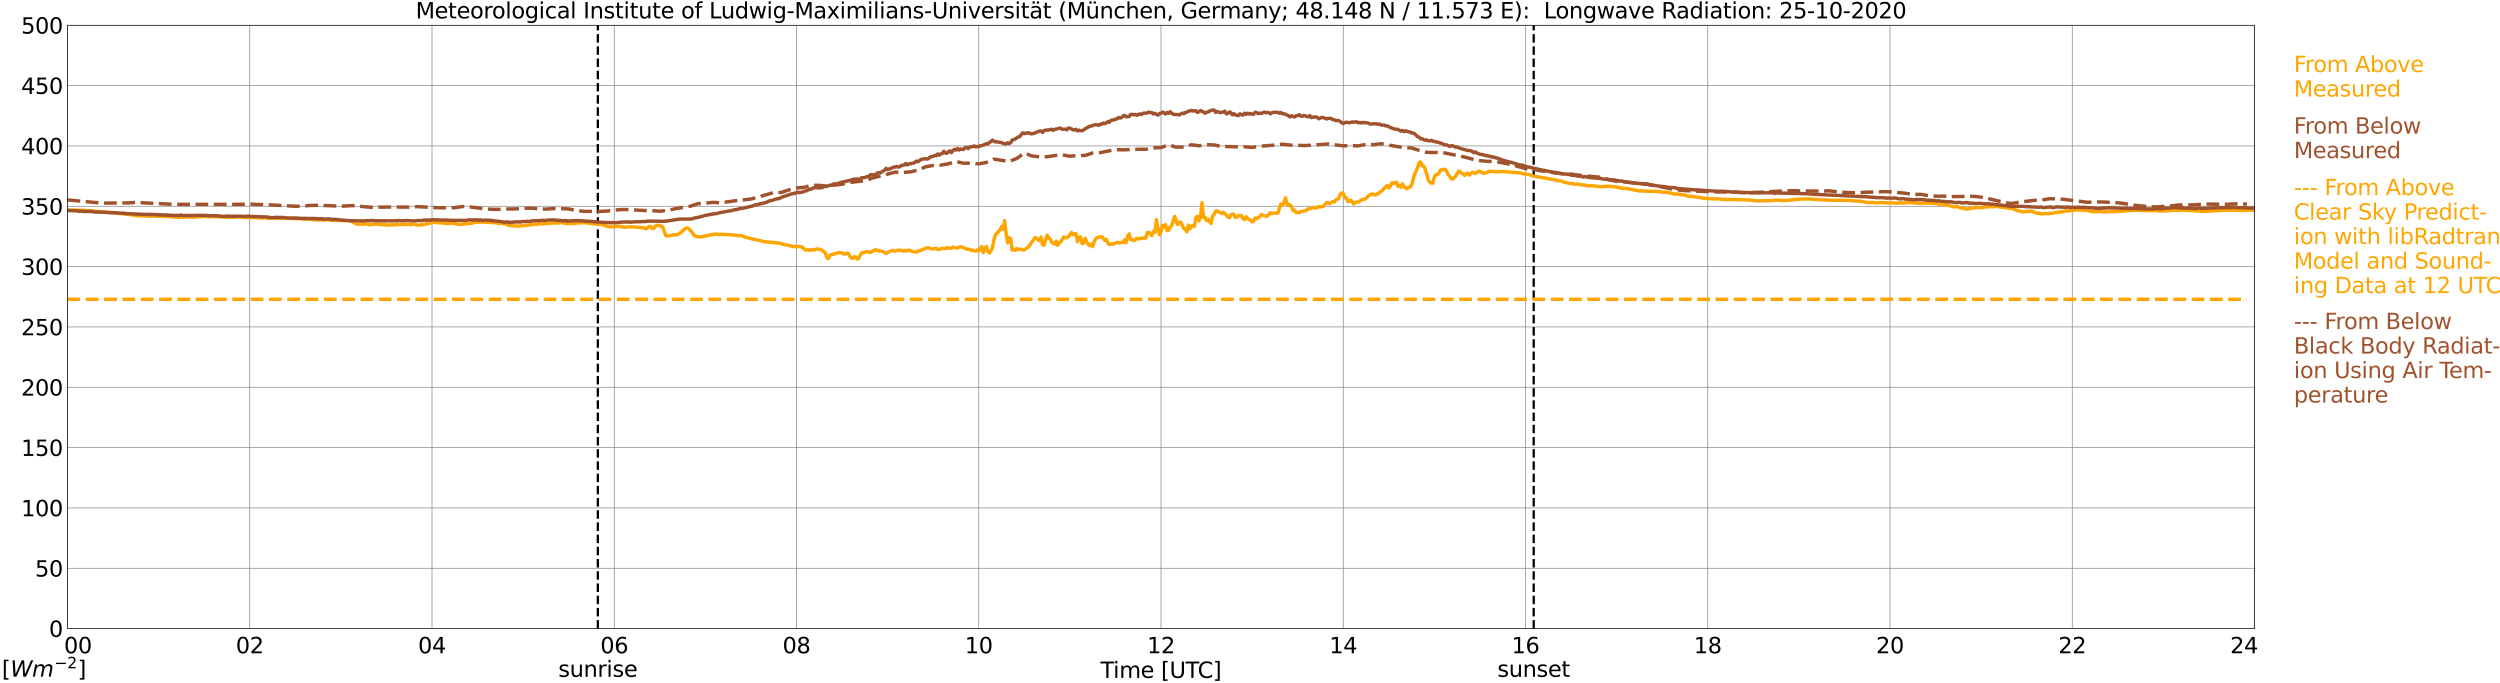 <?xml version="1.0" encoding="utf-8" standalone="no"?>
<!DOCTYPE svg PUBLIC "-//W3C//DTD SVG 1.1//EN"
  "http://www.w3.org/Graphics/SVG/1.1/DTD/svg11.dtd">
<svg xmlns:xlink="http://www.w3.org/1999/xlink" width="1085.4pt" height="296.64pt" viewBox="0 0 1085.4 296.64" xmlns="http://www.w3.org/2000/svg" version="1.1">
 <defs>
  <style type="text/css">*{stroke-linejoin: round; stroke-linecap: butt}</style>
 </defs>
 <g id="figure_1">
  <g id="patch_1">
   <path d="M 0 296.64 
L 1085.4 296.64 
L 1085.4 0 
L 0 0 
z
" style="fill: #ffffff"/>
  </g>
  <g id="axes_1">
   <g id="patch_2">
    <path d="M 29.306 272.909 
L 978.814 272.909 
L 978.814 10.976 
L 29.306 10.976 
z
" style="fill: #ffffff"/>
   </g>
   <g id="patch_3">
    <path d="M 978.814 272.909 
L 978.814 272.909 
L 978.814 10.976 
L 978.814 10.976 
z
" clip-path="url(#p7489cc96f5)" style="fill: #d3d3d3; opacity: 0.25; stroke: #d3d3d3; stroke-linejoin: miter"/>
   </g>
   <g id="matplotlib.axis_1">
    <g id="xtick_1">
     <g id="line2d_1">
      <path d="M 29.306 272.909 
L 29.306 10.976 
" clip-path="url(#p7489cc96f5)" style="fill: none; stroke: #808080; stroke-width: 0.3; stroke-linecap: square"/>
     </g>
     <g id="line2d_2"/>
     <g id="text_1">
      <!--    00 -->
      <g transform="translate(18.733 283.627) scale(0.095 -0.095)">
       <defs>
        <path id="DejaVuSans-20" transform="scale(0.016)"/>
        <path id="DejaVuSans-30" d="M 2034 4250 
Q 1547 4250 1301 3770 
Q 1056 3291 1056 2328 
Q 1056 1369 1301 889 
Q 1547 409 2034 409 
Q 2525 409 2770 889 
Q 3016 1369 3016 2328 
Q 3016 3291 2770 3770 
Q 2525 4250 2034 4250 
z
M 2034 4750 
Q 2819 4750 3233 4129 
Q 3647 3509 3647 2328 
Q 3647 1150 3233 529 
Q 2819 -91 2034 -91 
Q 1250 -91 836 529 
Q 422 1150 422 2328 
Q 422 3509 836 4129 
Q 1250 4750 2034 4750 
z
" transform="scale(0.016)"/>
       </defs>
       <use xlink:href="#DejaVuSans-20"/>
       <use xlink:href="#DejaVuSans-20" transform="translate(31.787 0)"/>
       <use xlink:href="#DejaVuSans-20" transform="translate(63.574 0)"/>
       <use xlink:href="#DejaVuSans-30" transform="translate(95.361 0)"/>
       <use xlink:href="#DejaVuSans-30" transform="translate(158.984 0)"/>
      </g>
     </g>
    </g>
    <g id="xtick_2">
     <g id="line2d_3">
      <path d="M 108.431 272.909 
L 108.431 10.976 
" clip-path="url(#p7489cc96f5)" style="fill: none; stroke: #808080; stroke-width: 0.3; stroke-linecap: square"/>
     </g>
     <g id="line2d_4"/>
     <g id="text_2">
      <!-- 02 -->
      <g transform="translate(102.387 283.627) scale(0.095 -0.095)">
       <defs>
        <path id="DejaVuSans-32" d="M 1228 531 
L 3431 531 
L 3431 0 
L 469 0 
L 469 531 
Q 828 903 1448 1529 
Q 2069 2156 2228 2338 
Q 2531 2678 2651 2914 
Q 2772 3150 2772 3378 
Q 2772 3750 2511 3984 
Q 2250 4219 1831 4219 
Q 1534 4219 1204 4116 
Q 875 4013 500 3803 
L 500 4441 
Q 881 4594 1212 4672 
Q 1544 4750 1819 4750 
Q 2544 4750 2975 4387 
Q 3406 4025 3406 3419 
Q 3406 3131 3298 2873 
Q 3191 2616 2906 2266 
Q 2828 2175 2409 1742 
Q 1991 1309 1228 531 
z
" transform="scale(0.016)"/>
       </defs>
       <use xlink:href="#DejaVuSans-30"/>
       <use xlink:href="#DejaVuSans-32" transform="translate(63.623 0)"/>
      </g>
     </g>
    </g>
    <g id="xtick_3">
     <g id="line2d_5">
      <path d="M 187.557 272.909 
L 187.557 10.976 
" clip-path="url(#p7489cc96f5)" style="fill: none; stroke: #808080; stroke-width: 0.3; stroke-linecap: square"/>
     </g>
     <g id="line2d_6"/>
     <g id="text_3">
      <!-- 04 -->
      <g transform="translate(181.513 283.627) scale(0.095 -0.095)">
       <defs>
        <path id="DejaVuSans-34" d="M 2419 4116 
L 825 1625 
L 2419 1625 
L 2419 4116 
z
M 2253 4666 
L 3047 4666 
L 3047 1625 
L 3713 1625 
L 3713 1100 
L 3047 1100 
L 3047 0 
L 2419 0 
L 2419 1100 
L 313 1100 
L 313 1709 
L 2253 4666 
z
" transform="scale(0.016)"/>
       </defs>
       <use xlink:href="#DejaVuSans-30"/>
       <use xlink:href="#DejaVuSans-34" transform="translate(63.623 0)"/>
      </g>
     </g>
    </g>
    <g id="xtick_4">
     <g id="line2d_7">
      <path d="M 266.683 272.909 
L 266.683 10.976 
" clip-path="url(#p7489cc96f5)" style="fill: none; stroke: #808080; stroke-width: 0.3; stroke-linecap: square"/>
     </g>
     <g id="line2d_8"/>
     <g id="text_4">
      <!-- 06 -->
      <g transform="translate(260.638 283.627) scale(0.095 -0.095)">
       <defs>
        <path id="DejaVuSans-36" d="M 2113 2584 
Q 1688 2584 1439 2293 
Q 1191 2003 1191 1497 
Q 1191 994 1439 701 
Q 1688 409 2113 409 
Q 2538 409 2786 701 
Q 3034 994 3034 1497 
Q 3034 2003 2786 2293 
Q 2538 2584 2113 2584 
z
M 3366 4563 
L 3366 3988 
Q 3128 4100 2886 4159 
Q 2644 4219 2406 4219 
Q 1781 4219 1451 3797 
Q 1122 3375 1075 2522 
Q 1259 2794 1537 2939 
Q 1816 3084 2150 3084 
Q 2853 3084 3261 2657 
Q 3669 2231 3669 1497 
Q 3669 778 3244 343 
Q 2819 -91 2113 -91 
Q 1303 -91 875 529 
Q 447 1150 447 2328 
Q 447 3434 972 4092 
Q 1497 4750 2381 4750 
Q 2619 4750 2861 4703 
Q 3103 4656 3366 4563 
z
" transform="scale(0.016)"/>
       </defs>
       <use xlink:href="#DejaVuSans-30"/>
       <use xlink:href="#DejaVuSans-36" transform="translate(63.623 0)"/>
      </g>
     </g>
    </g>
    <g id="xtick_5">
     <g id="line2d_9">
      <path d="M 345.808 272.909 
L 345.808 10.976 
" clip-path="url(#p7489cc96f5)" style="fill: none; stroke: #808080; stroke-width: 0.3; stroke-linecap: square"/>
     </g>
     <g id="line2d_10"/>
     <g id="text_5">
      <!-- 08 -->
      <g transform="translate(339.764 283.627) scale(0.095 -0.095)">
       <defs>
        <path id="DejaVuSans-38" d="M 2034 2216 
Q 1584 2216 1326 1975 
Q 1069 1734 1069 1313 
Q 1069 891 1326 650 
Q 1584 409 2034 409 
Q 2484 409 2743 651 
Q 3003 894 3003 1313 
Q 3003 1734 2745 1975 
Q 2488 2216 2034 2216 
z
M 1403 2484 
Q 997 2584 770 2862 
Q 544 3141 544 3541 
Q 544 4100 942 4425 
Q 1341 4750 2034 4750 
Q 2731 4750 3128 4425 
Q 3525 4100 3525 3541 
Q 3525 3141 3298 2862 
Q 3072 2584 2669 2484 
Q 3125 2378 3379 2068 
Q 3634 1759 3634 1313 
Q 3634 634 3220 271 
Q 2806 -91 2034 -91 
Q 1263 -91 848 271 
Q 434 634 434 1313 
Q 434 1759 690 2068 
Q 947 2378 1403 2484 
z
M 1172 3481 
Q 1172 3119 1398 2916 
Q 1625 2713 2034 2713 
Q 2441 2713 2670 2916 
Q 2900 3119 2900 3481 
Q 2900 3844 2670 4047 
Q 2441 4250 2034 4250 
Q 1625 4250 1398 4047 
Q 1172 3844 1172 3481 
z
" transform="scale(0.016)"/>
       </defs>
       <use xlink:href="#DejaVuSans-30"/>
       <use xlink:href="#DejaVuSans-38" transform="translate(63.623 0)"/>
      </g>
     </g>
    </g>
    <g id="xtick_6">
     <g id="line2d_11">
      <path d="M 424.934 272.909 
L 424.934 10.976 
" clip-path="url(#p7489cc96f5)" style="fill: none; stroke: #808080; stroke-width: 0.3; stroke-linecap: square"/>
     </g>
     <g id="line2d_12"/>
     <g id="text_6">
      <!-- 10 -->
      <g transform="translate(418.89 283.627) scale(0.095 -0.095)">
       <defs>
        <path id="DejaVuSans-31" d="M 794 531 
L 1825 531 
L 1825 4091 
L 703 3866 
L 703 4441 
L 1819 4666 
L 2450 4666 
L 2450 531 
L 3481 531 
L 3481 0 
L 794 0 
L 794 531 
z
" transform="scale(0.016)"/>
       </defs>
       <use xlink:href="#DejaVuSans-31"/>
       <use xlink:href="#DejaVuSans-30" transform="translate(63.623 0)"/>
      </g>
     </g>
    </g>
    <g id="xtick_7">
     <g id="line2d_13">
      <path d="M 504.06 272.909 
L 504.06 10.976 
" clip-path="url(#p7489cc96f5)" style="fill: none; stroke: #808080; stroke-width: 0.3; stroke-linecap: square"/>
     </g>
     <g id="line2d_14"/>
     <g id="text_7">
      <!-- 12 -->
      <g transform="translate(498.015 283.627) scale(0.095 -0.095)">
       <use xlink:href="#DejaVuSans-31"/>
       <use xlink:href="#DejaVuSans-32" transform="translate(63.623 0)"/>
      </g>
     </g>
    </g>
    <g id="xtick_8">
     <g id="line2d_15">
      <path d="M 583.185 272.909 
L 583.185 10.976 
" clip-path="url(#p7489cc96f5)" style="fill: none; stroke: #808080; stroke-width: 0.3; stroke-linecap: square"/>
     </g>
     <g id="line2d_16"/>
     <g id="text_8">
      <!-- 14 -->
      <g transform="translate(577.141 283.627) scale(0.095 -0.095)">
       <use xlink:href="#DejaVuSans-31"/>
       <use xlink:href="#DejaVuSans-34" transform="translate(63.623 0)"/>
      </g>
     </g>
    </g>
    <g id="xtick_9">
     <g id="line2d_17">
      <path d="M 662.311 272.909 
L 662.311 10.976 
" clip-path="url(#p7489cc96f5)" style="fill: none; stroke: #808080; stroke-width: 0.3; stroke-linecap: square"/>
     </g>
     <g id="line2d_18"/>
     <g id="text_9">
      <!-- 16 -->
      <g transform="translate(656.267 283.627) scale(0.095 -0.095)">
       <use xlink:href="#DejaVuSans-31"/>
       <use xlink:href="#DejaVuSans-36" transform="translate(63.623 0)"/>
      </g>
     </g>
    </g>
    <g id="xtick_10">
     <g id="line2d_19">
      <path d="M 741.437 272.909 
L 741.437 10.976 
" clip-path="url(#p7489cc96f5)" style="fill: none; stroke: #808080; stroke-width: 0.3; stroke-linecap: square"/>
     </g>
     <g id="line2d_20"/>
     <g id="text_10">
      <!-- 18 -->
      <g transform="translate(735.392 283.627) scale(0.095 -0.095)">
       <use xlink:href="#DejaVuSans-31"/>
       <use xlink:href="#DejaVuSans-38" transform="translate(63.623 0)"/>
      </g>
     </g>
    </g>
    <g id="xtick_11">
     <g id="line2d_21">
      <path d="M 820.562 272.909 
L 820.562 10.976 
" clip-path="url(#p7489cc96f5)" style="fill: none; stroke: #808080; stroke-width: 0.3; stroke-linecap: square"/>
     </g>
     <g id="line2d_22"/>
     <g id="text_11">
      <!-- 20 -->
      <g transform="translate(814.518 283.627) scale(0.095 -0.095)">
       <use xlink:href="#DejaVuSans-32"/>
       <use xlink:href="#DejaVuSans-30" transform="translate(63.623 0)"/>
      </g>
     </g>
    </g>
    <g id="xtick_12">
     <g id="line2d_23">
      <path d="M 899.688 272.909 
L 899.688 10.976 
" clip-path="url(#p7489cc96f5)" style="fill: none; stroke: #808080; stroke-width: 0.3; stroke-linecap: square"/>
     </g>
     <g id="line2d_24"/>
     <g id="text_12">
      <!-- 22 -->
      <g transform="translate(893.644 283.627) scale(0.095 -0.095)">
       <use xlink:href="#DejaVuSans-32"/>
       <use xlink:href="#DejaVuSans-32" transform="translate(63.623 0)"/>
      </g>
     </g>
    </g>
    <g id="xtick_13">
     <g id="line2d_25">
      <path d="M 978.814 272.909 
L 978.814 10.976 
" clip-path="url(#p7489cc96f5)" style="fill: none; stroke: #808080; stroke-width: 0.3; stroke-linecap: square"/>
     </g>
     <g id="line2d_26"/>
     <g id="text_13">
      <!-- 24    -->
      <g transform="translate(968.241 283.627) scale(0.095 -0.095)">
       <use xlink:href="#DejaVuSans-32"/>
       <use xlink:href="#DejaVuSans-34" transform="translate(63.623 0)"/>
       <use xlink:href="#DejaVuSans-20" transform="translate(127.246 0)"/>
       <use xlink:href="#DejaVuSans-20" transform="translate(159.033 0)"/>
       <use xlink:href="#DejaVuSans-20" transform="translate(190.82 0)"/>
      </g>
     </g>
    </g>
    <g id="text_14">
     <!-- Time [UTC] -->
     <g transform="translate(477.806 294.322) scale(0.095 -0.095)">
      <defs>
       <path id="DejaVuSans-54" d="M -19 4666 
L 3928 4666 
L 3928 4134 
L 2272 4134 
L 2272 0 
L 1638 0 
L 1638 4134 
L -19 4134 
L -19 4666 
z
" transform="scale(0.016)"/>
       <path id="DejaVuSans-69" d="M 603 3500 
L 1178 3500 
L 1178 0 
L 603 0 
L 603 3500 
z
M 603 4863 
L 1178 4863 
L 1178 4134 
L 603 4134 
L 603 4863 
z
" transform="scale(0.016)"/>
       <path id="DejaVuSans-6d" d="M 3328 2828 
Q 3544 3216 3844 3400 
Q 4144 3584 4550 3584 
Q 5097 3584 5394 3201 
Q 5691 2819 5691 2113 
L 5691 0 
L 5113 0 
L 5113 2094 
Q 5113 2597 4934 2840 
Q 4756 3084 4391 3084 
Q 3944 3084 3684 2787 
Q 3425 2491 3425 1978 
L 3425 0 
L 2847 0 
L 2847 2094 
Q 2847 2600 2669 2842 
Q 2491 3084 2119 3084 
Q 1678 3084 1418 2786 
Q 1159 2488 1159 1978 
L 1159 0 
L 581 0 
L 581 3500 
L 1159 3500 
L 1159 2956 
Q 1356 3278 1631 3431 
Q 1906 3584 2284 3584 
Q 2666 3584 2933 3390 
Q 3200 3197 3328 2828 
z
" transform="scale(0.016)"/>
       <path id="DejaVuSans-65" d="M 3597 1894 
L 3597 1613 
L 953 1613 
Q 991 1019 1311 708 
Q 1631 397 2203 397 
Q 2534 397 2845 478 
Q 3156 559 3463 722 
L 3463 178 
Q 3153 47 2828 -22 
Q 2503 -91 2169 -91 
Q 1331 -91 842 396 
Q 353 884 353 1716 
Q 353 2575 817 3079 
Q 1281 3584 2069 3584 
Q 2775 3584 3186 3129 
Q 3597 2675 3597 1894 
z
M 3022 2063 
Q 3016 2534 2758 2815 
Q 2500 3097 2075 3097 
Q 1594 3097 1305 2825 
Q 1016 2553 972 2059 
L 3022 2063 
z
" transform="scale(0.016)"/>
       <path id="DejaVuSans-5b" d="M 550 4863 
L 1875 4863 
L 1875 4416 
L 1125 4416 
L 1125 -397 
L 1875 -397 
L 1875 -844 
L 550 -844 
L 550 4863 
z
" transform="scale(0.016)"/>
       <path id="DejaVuSans-55" d="M 556 4666 
L 1191 4666 
L 1191 1831 
Q 1191 1081 1462 751 
Q 1734 422 2344 422 
Q 2950 422 3222 751 
Q 3494 1081 3494 1831 
L 3494 4666 
L 4128 4666 
L 4128 1753 
Q 4128 841 3676 375 
Q 3225 -91 2344 -91 
Q 1459 -91 1007 375 
Q 556 841 556 1753 
L 556 4666 
z
" transform="scale(0.016)"/>
       <path id="DejaVuSans-43" d="M 4122 4306 
L 4122 3641 
Q 3803 3938 3442 4084 
Q 3081 4231 2675 4231 
Q 1875 4231 1450 3742 
Q 1025 3253 1025 2328 
Q 1025 1406 1450 917 
Q 1875 428 2675 428 
Q 3081 428 3442 575 
Q 3803 722 4122 1019 
L 4122 359 
Q 3791 134 3420 21 
Q 3050 -91 2638 -91 
Q 1578 -91 968 557 
Q 359 1206 359 2328 
Q 359 3453 968 4101 
Q 1578 4750 2638 4750 
Q 3056 4750 3426 4639 
Q 3797 4528 4122 4306 
z
" transform="scale(0.016)"/>
       <path id="DejaVuSans-5d" d="M 1947 4863 
L 1947 -844 
L 622 -844 
L 622 -397 
L 1369 -397 
L 1369 4416 
L 622 4416 
L 622 4863 
L 1947 4863 
z
" transform="scale(0.016)"/>
      </defs>
      <use xlink:href="#DejaVuSans-54"/>
      <use xlink:href="#DejaVuSans-69" transform="translate(57.959 0)"/>
      <use xlink:href="#DejaVuSans-6d" transform="translate(85.742 0)"/>
      <use xlink:href="#DejaVuSans-65" transform="translate(183.154 0)"/>
      <use xlink:href="#DejaVuSans-20" transform="translate(244.678 0)"/>
      <use xlink:href="#DejaVuSans-5b" transform="translate(276.465 0)"/>
      <use xlink:href="#DejaVuSans-55" transform="translate(315.479 0)"/>
      <use xlink:href="#DejaVuSans-54" transform="translate(388.672 0)"/>
      <use xlink:href="#DejaVuSans-43" transform="translate(443.881 0)"/>
      <use xlink:href="#DejaVuSans-5d" transform="translate(513.705 0)"/>
     </g>
    </g>
   </g>
   <g id="matplotlib.axis_2">
    <g id="ytick_1">
     <g id="line2d_27">
      <path d="M 29.306 272.909 
L 978.814 272.909 
" clip-path="url(#p7489cc96f5)" style="fill: none; stroke: #808080; stroke-width: 0.3; stroke-linecap: square"/>
     </g>
     <g id="line2d_28"/>
     <g id="text_15">
      <!-- 0 -->
      <g transform="translate(21.261 276.518) scale(0.095 -0.095)">
       <use xlink:href="#DejaVuSans-30"/>
      </g>
     </g>
    </g>
    <g id="ytick_2">
     <g id="line2d_29">
      <path d="M 29.306 246.715 
L 978.814 246.715 
" clip-path="url(#p7489cc96f5)" style="fill: none; stroke: #808080; stroke-width: 0.3; stroke-linecap: square"/>
     </g>
     <g id="line2d_30"/>
     <g id="text_16">
      <!-- 50 -->
      <g transform="translate(15.217 250.325) scale(0.095 -0.095)">
       <defs>
        <path id="DejaVuSans-35" d="M 691 4666 
L 3169 4666 
L 3169 4134 
L 1269 4134 
L 1269 2991 
Q 1406 3038 1543 3061 
Q 1681 3084 1819 3084 
Q 2600 3084 3056 2656 
Q 3513 2228 3513 1497 
Q 3513 744 3044 326 
Q 2575 -91 1722 -91 
Q 1428 -91 1123 -41 
Q 819 9 494 109 
L 494 744 
Q 775 591 1075 516 
Q 1375 441 1709 441 
Q 2250 441 2565 725 
Q 2881 1009 2881 1497 
Q 2881 1984 2565 2268 
Q 2250 2553 1709 2553 
Q 1456 2553 1204 2497 
Q 953 2441 691 2322 
L 691 4666 
z
" transform="scale(0.016)"/>
       </defs>
       <use xlink:href="#DejaVuSans-35"/>
       <use xlink:href="#DejaVuSans-30" transform="translate(63.623 0)"/>
      </g>
     </g>
    </g>
    <g id="ytick_3">
     <g id="line2d_31">
      <path d="M 29.306 220.522 
L 978.814 220.522 
" clip-path="url(#p7489cc96f5)" style="fill: none; stroke: #808080; stroke-width: 0.3; stroke-linecap: square"/>
     </g>
     <g id="line2d_32"/>
     <g id="text_17">
      <!-- 100 -->
      <g transform="translate(9.173 224.131) scale(0.095 -0.095)">
       <use xlink:href="#DejaVuSans-31"/>
       <use xlink:href="#DejaVuSans-30" transform="translate(63.623 0)"/>
       <use xlink:href="#DejaVuSans-30" transform="translate(127.246 0)"/>
      </g>
     </g>
    </g>
    <g id="ytick_4">
     <g id="line2d_33">
      <path d="M 29.306 194.329 
L 978.814 194.329 
" clip-path="url(#p7489cc96f5)" style="fill: none; stroke: #808080; stroke-width: 0.3; stroke-linecap: square"/>
     </g>
     <g id="line2d_34"/>
     <g id="text_18">
      <!-- 150 -->
      <g transform="translate(9.173 197.938) scale(0.095 -0.095)">
       <use xlink:href="#DejaVuSans-31"/>
       <use xlink:href="#DejaVuSans-35" transform="translate(63.623 0)"/>
       <use xlink:href="#DejaVuSans-30" transform="translate(127.246 0)"/>
      </g>
     </g>
    </g>
    <g id="ytick_5">
     <g id="line2d_35">
      <path d="M 29.306 168.136 
L 978.814 168.136 
" clip-path="url(#p7489cc96f5)" style="fill: none; stroke: #808080; stroke-width: 0.3; stroke-linecap: square"/>
     </g>
     <g id="line2d_36"/>
     <g id="text_19">
      <!-- 200 -->
      <g transform="translate(9.173 171.745) scale(0.095 -0.095)">
       <use xlink:href="#DejaVuSans-32"/>
       <use xlink:href="#DejaVuSans-30" transform="translate(63.623 0)"/>
       <use xlink:href="#DejaVuSans-30" transform="translate(127.246 0)"/>
      </g>
     </g>
    </g>
    <g id="ytick_6">
     <g id="line2d_37">
      <path d="M 29.306 141.942 
L 978.814 141.942 
" clip-path="url(#p7489cc96f5)" style="fill: none; stroke: #808080; stroke-width: 0.3; stroke-linecap: square"/>
     </g>
     <g id="line2d_38"/>
     <g id="text_20">
      <!-- 250 -->
      <g transform="translate(9.173 145.551) scale(0.095 -0.095)">
       <use xlink:href="#DejaVuSans-32"/>
       <use xlink:href="#DejaVuSans-35" transform="translate(63.623 0)"/>
       <use xlink:href="#DejaVuSans-30" transform="translate(127.246 0)"/>
      </g>
     </g>
    </g>
    <g id="ytick_7">
     <g id="line2d_39">
      <path d="M 29.306 115.749 
L 978.814 115.749 
" clip-path="url(#p7489cc96f5)" style="fill: none; stroke: #808080; stroke-width: 0.3; stroke-linecap: square"/>
     </g>
     <g id="line2d_40"/>
     <g id="text_21">
      <!-- 300 -->
      <g transform="translate(9.173 119.358) scale(0.095 -0.095)">
       <defs>
        <path id="DejaVuSans-33" d="M 2597 2516 
Q 3050 2419 3304 2112 
Q 3559 1806 3559 1356 
Q 3559 666 3084 287 
Q 2609 -91 1734 -91 
Q 1441 -91 1130 -33 
Q 819 25 488 141 
L 488 750 
Q 750 597 1062 519 
Q 1375 441 1716 441 
Q 2309 441 2620 675 
Q 2931 909 2931 1356 
Q 2931 1769 2642 2001 
Q 2353 2234 1838 2234 
L 1294 2234 
L 1294 2753 
L 1863 2753 
Q 2328 2753 2575 2939 
Q 2822 3125 2822 3475 
Q 2822 3834 2567 4026 
Q 2313 4219 1838 4219 
Q 1578 4219 1281 4162 
Q 984 4106 628 3988 
L 628 4550 
Q 988 4650 1302 4700 
Q 1616 4750 1894 4750 
Q 2613 4750 3031 4423 
Q 3450 4097 3450 3541 
Q 3450 3153 3228 2886 
Q 3006 2619 2597 2516 
z
" transform="scale(0.016)"/>
       </defs>
       <use xlink:href="#DejaVuSans-33"/>
       <use xlink:href="#DejaVuSans-30" transform="translate(63.623 0)"/>
       <use xlink:href="#DejaVuSans-30" transform="translate(127.246 0)"/>
      </g>
     </g>
    </g>
    <g id="ytick_8">
     <g id="line2d_41">
      <path d="M 29.306 89.556 
L 978.814 89.556 
" clip-path="url(#p7489cc96f5)" style="fill: none; stroke: #808080; stroke-width: 0.3; stroke-linecap: square"/>
     </g>
     <g id="line2d_42"/>
     <g id="text_22">
      <!-- 350 -->
      <g transform="translate(9.173 93.165) scale(0.095 -0.095)">
       <use xlink:href="#DejaVuSans-33"/>
       <use xlink:href="#DejaVuSans-35" transform="translate(63.623 0)"/>
       <use xlink:href="#DejaVuSans-30" transform="translate(127.246 0)"/>
      </g>
     </g>
    </g>
    <g id="ytick_9">
     <g id="line2d_43">
      <path d="M 29.306 63.362 
L 978.814 63.362 
" clip-path="url(#p7489cc96f5)" style="fill: none; stroke: #808080; stroke-width: 0.3; stroke-linecap: square"/>
     </g>
     <g id="line2d_44"/>
     <g id="text_23">
      <!-- 400 -->
      <g transform="translate(9.173 66.972) scale(0.095 -0.095)">
       <use xlink:href="#DejaVuSans-34"/>
       <use xlink:href="#DejaVuSans-30" transform="translate(63.623 0)"/>
       <use xlink:href="#DejaVuSans-30" transform="translate(127.246 0)"/>
      </g>
     </g>
    </g>
    <g id="ytick_10">
     <g id="line2d_45">
      <path d="M 29.306 37.169 
L 978.814 37.169 
" clip-path="url(#p7489cc96f5)" style="fill: none; stroke: #808080; stroke-width: 0.3; stroke-linecap: square"/>
     </g>
     <g id="line2d_46"/>
     <g id="text_24">
      <!-- 450 -->
      <g transform="translate(9.173 40.778) scale(0.095 -0.095)">
       <use xlink:href="#DejaVuSans-34"/>
       <use xlink:href="#DejaVuSans-35" transform="translate(63.623 0)"/>
       <use xlink:href="#DejaVuSans-30" transform="translate(127.246 0)"/>
      </g>
     </g>
    </g>
    <g id="ytick_11">
     <g id="line2d_47">
      <path d="M 29.306 10.976 
L 978.814 10.976 
" clip-path="url(#p7489cc96f5)" style="fill: none; stroke: #808080; stroke-width: 0.3; stroke-linecap: square"/>
     </g>
     <g id="line2d_48"/>
     <g id="text_25">
      <!-- 500 -->
      <g transform="translate(9.173 14.585) scale(0.095 -0.095)">
       <use xlink:href="#DejaVuSans-35"/>
       <use xlink:href="#DejaVuSans-30" transform="translate(63.623 0)"/>
       <use xlink:href="#DejaVuSans-30" transform="translate(127.246 0)"/>
      </g>
     </g>
    </g>
   </g>
   <g id="line2d_49">
    <path d="M 259.561 272.909 
L 259.561 10.976 
" clip-path="url(#p7489cc96f5)" style="fill: none; stroke-dasharray: 3.7,1.6; stroke-dashoffset: 0; stroke: #000000"/>
   </g>
   <g id="line2d_50">
    <path d="M 665.872 272.909 
L 665.872 10.976 
" clip-path="url(#p7489cc96f5)" style="fill: none; stroke-dasharray: 3.7,1.6; stroke-dashoffset: 0; stroke: #000000"/>
   </g>
   <g id="line2d_51">
    <path d="M 29.306 91.159 
L 36.559 91.311 
L 37.878 91.462 
L 39.197 91.489 
L 40.515 91.63 
L 45.79 92.06 
L 46.45 92.212 
L 47.768 92.149 
L 48.428 92.322 
L 49.747 92.453 
L 53.703 92.893 
L 57.659 93.296 
L 58.319 93.537 
L 60.297 93.689 
L 62.275 93.705 
L 65.572 93.862 
L 71.506 93.888 
L 76.781 94.333 
L 77.441 94.433 
L 78.1 94.307 
L 79.419 94.302 
L 80.078 94.202 
L 80.737 94.281 
L 82.056 94.113 
L 83.375 94.297 
L 84.694 94.286 
L 86.672 94.014 
L 87.331 94.139 
L 87.991 93.893 
L 88.65 93.898 
L 89.969 94.029 
L 90.628 94.118 
L 92.606 93.993 
L 93.266 94.15 
L 93.925 94.04 
L 94.584 94.171 
L 95.244 94.04 
L 95.903 94.181 
L 97.222 94.166 
L 97.881 94.333 
L 100.519 94.328 
L 101.838 94.333 
L 102.497 94.134 
L 107.113 94.428 
L 108.431 94.553 
L 109.091 94.449 
L 109.75 94.511 
L 111.728 94.433 
L 112.388 94.595 
L 113.707 94.611 
L 114.366 94.7 
L 115.025 94.517 
L 115.685 94.611 
L 116.344 94.841 
L 118.322 94.637 
L 119.641 94.695 
L 120.96 94.794 
L 122.278 94.721 
L 123.597 94.69 
L 124.257 94.606 
L 127.553 94.847 
L 128.213 94.967 
L 130.191 94.915 
L 132.169 95.224 
L 132.829 95.103 
L 134.147 95.145 
L 136.785 95.433 
L 140.741 95.57 
L 141.4 95.376 
L 142.06 95.302 
L 143.379 95.622 
L 151.951 95.832 
L 153.269 96.418 
L 154.588 97.183 
L 155.247 97.393 
L 156.566 97.199 
L 157.226 97.393 
L 157.885 97.246 
L 159.204 97.277 
L 159.863 97.524 
L 160.523 97.607 
L 162.501 97.309 
L 163.16 97.346 
L 163.819 97.183 
L 165.138 97.55 
L 167.116 97.497 
L 167.776 97.707 
L 171.732 97.597 
L 172.391 97.34 
L 173.051 97.529 
L 173.71 97.44 
L 174.37 97.503 
L 175.688 97.356 
L 176.348 97.518 
L 177.007 97.393 
L 177.666 97.445 
L 178.326 97.655 
L 178.985 97.403 
L 179.645 97.372 
L 180.963 97.623 
L 182.282 97.728 
L 182.941 97.571 
L 183.601 97.56 
L 188.216 96.518 
L 190.854 96.754 
L 191.513 96.696 
L 193.492 96.979 
L 194.81 97.005 
L 196.129 96.974 
L 196.788 96.911 
L 198.767 97.377 
L 200.085 97.393 
L 202.063 97.162 
L 203.382 97.036 
L 204.701 96.953 
L 206.679 96.434 
L 207.339 96.513 
L 208.657 96.392 
L 209.317 96.34 
L 211.295 96.528 
L 214.592 96.623 
L 215.91 96.864 
L 216.57 97.015 
L 217.889 96.921 
L 218.548 97.188 
L 219.207 97.136 
L 219.867 97.372 
L 220.526 97.744 
L 221.845 97.958 
L 222.504 98.116 
L 223.164 98.006 
L 224.482 98.142 
L 225.142 98.22 
L 232.395 97.335 
L 233.054 97.482 
L 233.714 97.199 
L 234.373 97.11 
L 235.033 97.209 
L 240.967 96.769 
L 242.286 96.822 
L 243.604 96.628 
L 246.242 97.094 
L 246.901 97.01 
L 248.88 97.021 
L 250.198 96.874 
L 251.517 96.754 
L 254.814 96.738 
L 255.473 96.932 
L 258.77 97.272 
L 259.43 97.403 
L 260.748 97.377 
L 262.067 97.623 
L 263.386 98.236 
L 264.705 98.467 
L 265.364 98.419 
L 266.023 98.55 
L 268.002 98.252 
L 268.661 98.205 
L 270.639 98.613 
L 271.298 98.671 
L 272.617 98.482 
L 275.255 98.508 
L 275.914 98.671 
L 279.211 98.807 
L 280.53 99.315 
L 281.849 98.304 
L 282.508 98.362 
L 283.167 99.268 
L 283.827 99.195 
L 284.486 98.168 
L 285.145 97.859 
L 285.805 97.911 
L 287.124 98.152 
L 287.783 98.629 
L 288.442 100.703 
L 289.102 102.333 
L 289.761 102.417 
L 291.08 102.27 
L 292.399 101.971 
L 293.717 101.971 
L 295.036 101.405 
L 297.674 99.08 
L 298.333 98.959 
L 298.992 99.226 
L 300.311 100.656 
L 300.971 101.678 
L 301.63 102.38 
L 302.289 102.647 
L 302.949 102.783 
L 303.608 102.741 
L 304.267 102.946 
L 305.586 102.626 
L 306.246 102.417 
L 308.224 102.107 
L 308.883 101.882 
L 310.861 101.589 
L 311.521 101.756 
L 312.18 101.798 
L 313.499 101.725 
L 314.818 101.814 
L 316.136 101.835 
L 318.774 102.066 
L 320.093 102.254 
L 322.071 102.307 
L 323.39 103.014 
L 324.708 103.234 
L 326.027 103.606 
L 328.665 104.192 
L 330.643 104.606 
L 331.302 104.847 
L 338.555 105.591 
L 339.215 105.864 
L 340.533 106.136 
L 344.49 107.068 
L 346.468 107.037 
L 347.127 107.027 
L 348.446 107.341 
L 349.105 108.064 
L 349.765 108.572 
L 350.424 108.483 
L 351.083 108.598 
L 351.743 108.499 
L 352.402 108.635 
L 353.062 108.31 
L 353.721 108.483 
L 354.38 108.174 
L 355.04 108.032 
L 355.699 108.294 
L 356.359 108.321 
L 357.018 108.886 
L 357.677 109.148 
L 358.337 109.866 
L 358.996 111.904 
L 359.655 112.265 
L 360.315 110.84 
L 361.634 110.343 
L 362.293 110.29 
L 362.952 110.086 
L 363.612 109.74 
L 364.93 109.714 
L 365.59 109.777 
L 366.249 110.285 
L 366.909 110.264 
L 367.568 109.897 
L 368.227 109.981 
L 368.887 111.097 
L 369.546 111.951 
L 370.206 112.26 
L 370.865 111.495 
L 371.524 111.511 
L 372.184 112.475 
L 372.843 112.103 
L 373.502 110.62 
L 374.162 109.803 
L 376.14 109.269 
L 378.118 109.557 
L 378.777 109.022 
L 379.437 108.839 
L 380.096 108.399 
L 381.415 108.871 
L 382.074 109.059 
L 382.734 109.033 
L 383.393 109.227 
L 384.712 110.044 
L 385.371 109.541 
L 386.031 109.394 
L 386.69 108.965 
L 387.349 108.802 
L 388.009 108.829 
L 388.668 109.096 
L 389.328 108.776 
L 389.987 108.619 
L 391.306 108.645 
L 391.965 109.049 
L 392.624 108.651 
L 393.284 109.022 
L 393.943 108.729 
L 394.603 108.624 
L 395.262 108.734 
L 395.921 109.143 
L 397.899 109.468 
L 398.559 108.928 
L 399.218 108.954 
L 399.878 108.556 
L 400.537 108.383 
L 401.856 107.786 
L 403.175 107.592 
L 404.493 108.1 
L 405.812 107.954 
L 406.471 107.797 
L 407.131 108.352 
L 407.79 108.294 
L 409.109 107.823 
L 409.768 107.943 
L 410.428 107.943 
L 411.087 107.598 
L 411.746 107.634 
L 412.406 107.844 
L 413.065 107.681 
L 413.725 107.252 
L 414.384 107.488 
L 415.703 107.681 
L 417.022 107.116 
L 417.681 107.393 
L 418.34 107.488 
L 419 107.786 
L 419.659 108.242 
L 420.318 108.142 
L 420.978 108.357 
L 421.637 108.703 
L 422.297 108.514 
L 422.956 108.928 
L 423.615 109.028 
L 424.275 108.561 
L 424.934 109.064 
L 426.253 107.016 
L 426.912 109.635 
L 427.572 107.949 
L 428.231 107.021 
L 428.89 109.185 
L 429.55 109.861 
L 430.209 108.944 
L 430.869 107.624 
L 431.528 104.145 
L 432.187 101.95 
L 434.165 99.886 
L 434.825 98.372 
L 435.484 99.53 
L 436.144 95.816 
L 436.803 101.322 
L 437.462 105.45 
L 438.122 103.208 
L 438.781 103.621 
L 439.44 108.593 
L 440.1 108.184 
L 440.759 108.677 
L 441.419 107.954 
L 442.078 108.394 
L 442.737 108.111 
L 443.397 108.21 
L 444.056 108.514 
L 444.716 108.446 
L 445.375 107.949 
L 446.034 107.666 
L 447.353 106.094 
L 448.012 105.025 
L 448.672 104.24 
L 449.331 103.176 
L 449.991 103.38 
L 450.65 104.187 
L 451.309 104.549 
L 451.969 102.904 
L 452.628 106.288 
L 453.287 106.429 
L 454.606 102.128 
L 455.266 103.265 
L 455.925 103.71 
L 456.584 105.256 
L 457.244 105.471 
L 457.903 106.052 
L 458.563 104.685 
L 459.222 106.518 
L 459.881 105.455 
L 460.541 104.989 
L 461.859 102.862 
L 462.519 103.187 
L 463.178 103.202 
L 463.838 102.878 
L 465.156 100.918 
L 465.816 101.872 
L 466.475 101.468 
L 467.134 101.474 
L 467.794 104.915 
L 468.453 103.014 
L 469.113 102.846 
L 469.772 105.649 
L 470.431 105.638 
L 471.091 103.485 
L 472.409 106.031 
L 473.069 106.607 
L 473.728 106.005 
L 474.388 107.079 
L 475.047 104.9 
L 475.706 103.674 
L 476.366 103.197 
L 477.025 102.935 
L 477.685 102.909 
L 478.344 102.705 
L 479.663 104.365 
L 480.322 103.91 
L 480.981 105.513 
L 481.641 106.157 
L 482.3 105.932 
L 483.619 105.879 
L 484.938 105.219 
L 486.256 105.486 
L 486.916 105.23 
L 487.575 105.251 
L 488.235 104.177 
L 488.894 105.439 
L 489.553 102.49 
L 490.213 101.547 
L 490.872 103.988 
L 491.532 104.088 
L 492.191 104.486 
L 492.85 104.198 
L 493.51 103.454 
L 494.169 103.758 
L 495.488 103.401 
L 497.466 103.323 
L 498.125 100.971 
L 498.785 100.85 
L 500.103 102.28 
L 500.763 100.415 
L 501.422 100.918 
L 502.082 95.391 
L 502.741 99.305 
L 503.4 101.908 
L 504.06 100.567 
L 504.719 97.801 
L 505.379 98.713 
L 506.038 97.518 
L 506.697 100.117 
L 507.357 99.97 
L 508.016 98.514 
L 508.675 98.021 
L 509.994 93.94 
L 511.313 97.482 
L 511.972 96.492 
L 512.632 96.455 
L 513.95 99.142 
L 514.61 99.415 
L 515.269 100.656 
L 515.929 97.702 
L 516.588 99.394 
L 517.247 98.231 
L 517.907 98.027 
L 518.566 98.247 
L 519.226 94.449 
L 519.885 93.872 
L 520.544 95.863 
L 521.204 94.438 
L 521.863 87.984 
L 522.522 94.396 
L 523.182 94.265 
L 523.841 95.774 
L 524.501 95.182 
L 525.16 96.303 
L 525.819 96.989 
L 526.479 93.841 
L 527.138 93.024 
L 527.797 91.683 
L 528.457 91.494 
L 529.116 91.997 
L 529.776 92.264 
L 530.435 92.699 
L 531.094 92.175 
L 532.413 93.312 
L 533.073 94.166 
L 533.732 94.548 
L 534.391 93.312 
L 535.051 92.919 
L 535.71 93.123 
L 536.369 94.37 
L 537.029 94.312 
L 537.688 93.568 
L 539.007 93.637 
L 539.666 94.941 
L 540.326 95.36 
L 540.985 94.071 
L 541.644 94.883 
L 542.963 95.601 
L 543.623 96.345 
L 544.282 95.968 
L 544.941 94.627 
L 545.601 94.972 
L 546.919 94.024 
L 547.579 93.176 
L 548.238 93.306 
L 548.898 93.757 
L 550.216 93.851 
L 551.535 92.358 
L 552.195 92.725 
L 552.854 92.557 
L 554.832 92.479 
L 555.491 90.305 
L 556.151 88.518 
L 556.81 88.995 
L 557.47 87.879 
L 558.129 85.889 
L 558.788 88.791 
L 559.448 88.728 
L 560.107 88.995 
L 560.766 89.749 
L 561.426 91.442 
L 562.085 91.316 
L 562.745 92.337 
L 563.404 92.133 
L 564.063 92.343 
L 564.723 91.876 
L 566.701 91.541 
L 568.02 90.624 
L 568.679 90.703 
L 569.998 90.048 
L 571.317 90.373 
L 572.635 89.713 
L 573.295 89.828 
L 574.613 89.571 
L 575.273 88.67 
L 575.932 87.994 
L 576.592 88.031 
L 577.251 88.419 
L 578.57 87.56 
L 579.229 87.759 
L 579.889 86.868 
L 580.548 86.564 
L 581.207 86.093 
L 581.867 84.369 
L 582.526 83.783 
L 583.185 83.903 
L 583.845 85.857 
L 584.504 85.847 
L 585.164 87.507 
L 586.482 86.962 
L 587.142 87.623 
L 587.801 88.566 
L 588.46 87.89 
L 589.12 87.664 
L 589.779 87.696 
L 591.098 86.79 
L 591.757 86.543 
L 592.417 86.538 
L 593.736 85.527 
L 594.395 84.673 
L 595.054 84.558 
L 595.714 84.202 
L 597.032 84.647 
L 598.351 84.102 
L 599.011 83.447 
L 599.67 83.117 
L 600.329 82.515 
L 600.989 81.687 
L 602.307 80.529 
L 602.967 81.624 
L 603.626 80.818 
L 604.286 79.361 
L 604.945 79.581 
L 605.604 79.419 
L 606.264 79.099 
L 606.923 80.886 
L 607.582 80.467 
L 608.242 81.357 
L 608.901 79.801 
L 609.561 80.901 
L 610.22 81.561 
L 610.879 81.923 
L 611.539 81.373 
L 612.198 81.189 
L 612.858 80.367 
L 614.176 75.516 
L 615.495 72.719 
L 616.154 70.565 
L 616.814 70.335 
L 617.473 72.027 
L 618.133 72.121 
L 618.792 73.342 
L 620.111 78.214 
L 620.77 79.026 
L 621.429 79.534 
L 622.089 79.565 
L 622.748 76.799 
L 623.408 75.762 
L 624.067 75.857 
L 624.726 75.134 
L 625.386 73.845 
L 626.045 73.552 
L 626.705 73.735 
L 627.364 73.441 
L 628.023 74.159 
L 628.683 75.757 
L 629.342 76.386 
L 630.001 77.528 
L 630.661 77.742 
L 631.98 76.511 
L 633.298 74.295 
L 633.958 74.505 
L 634.617 75.249 
L 635.276 75.511 
L 635.936 76.15 
L 636.595 75.5 
L 637.255 75.202 
L 637.914 75.993 
L 639.233 74.793 
L 639.892 74.971 
L 640.552 75.333 
L 641.211 74.725 
L 641.87 74.4 
L 642.53 74.442 
L 643.189 74.699 
L 643.848 75.207 
L 645.167 75.029 
L 645.827 74.788 
L 646.486 74.332 
L 650.442 74.625 
L 653.08 74.447 
L 654.399 74.604 
L 657.036 74.856 
L 657.695 74.793 
L 659.014 75.029 
L 660.333 75.118 
L 660.992 75.369 
L 663.63 75.747 
L 664.949 76.145 
L 665.608 76.396 
L 672.202 77.559 
L 673.521 77.863 
L 674.839 78.036 
L 675.499 78.12 
L 676.158 78.439 
L 676.817 78.554 
L 677.477 78.554 
L 678.136 78.67 
L 678.796 79.042 
L 681.433 79.602 
L 682.752 79.759 
L 684.071 80.037 
L 685.389 79.948 
L 686.049 80.189 
L 688.686 80.44 
L 689.346 80.681 
L 691.324 80.624 
L 691.983 80.655 
L 692.643 80.823 
L 693.961 80.969 
L 695.939 81.048 
L 696.599 80.849 
L 697.258 80.943 
L 698.577 80.854 
L 701.874 81.221 
L 702.533 81.378 
L 703.193 81.399 
L 703.852 81.703 
L 705.171 81.792 
L 705.83 81.719 
L 711.765 82.923 
L 712.424 82.855 
L 714.402 82.95 
L 715.721 83.028 
L 719.018 83.039 
L 720.337 83.212 
L 722.315 83.453 
L 724.952 83.688 
L 726.93 84.275 
L 727.59 84.291 
L 728.249 84.176 
L 730.887 84.689 
L 731.546 84.731 
L 732.865 85.108 
L 738.14 85.705 
L 739.459 86.056 
L 744.734 86.391 
L 745.393 86.302 
L 746.712 86.433 
L 748.031 86.58 
L 754.624 86.659 
L 755.284 86.753 
L 757.262 86.701 
L 759.24 86.863 
L 759.899 86.858 
L 760.559 87.004 
L 761.878 87.135 
L 762.537 87.214 
L 764.515 87.188 
L 767.153 87.125 
L 770.449 87.02 
L 771.109 86.763 
L 771.768 86.973 
L 775.065 87.093 
L 781 86.486 
L 782.978 86.355 
L 783.637 86.433 
L 784.296 86.355 
L 784.956 86.423 
L 786.275 86.381 
L 787.593 86.549 
L 788.253 86.549 
L 789.572 86.727 
L 790.231 86.648 
L 790.89 86.769 
L 792.868 86.795 
L 794.187 86.936 
L 795.506 86.957 
L 802.759 86.999 
L 805.397 87.251 
L 806.056 87.34 
L 807.375 87.313 
L 808.034 87.492 
L 808.694 87.497 
L 810.012 87.879 
L 811.99 87.926 
L 813.309 87.89 
L 814.628 88.105 
L 816.606 87.916 
L 818.584 88.073 
L 820.562 88.094 
L 821.222 87.989 
L 823.2 88.251 
L 825.178 88.052 
L 826.497 88.22 
L 827.816 87.963 
L 830.453 87.968 
L 831.112 88.11 
L 833.091 88.246 
L 834.409 88.351 
L 836.388 88.094 
L 841.003 88.387 
L 841.663 88.644 
L 842.322 88.759 
L 842.981 88.67 
L 845.619 89.063 
L 848.256 89.828 
L 849.575 89.681 
L 851.553 90.336 
L 852.872 90.572 
L 854.191 90.86 
L 854.85 90.535 
L 858.147 90.074 
L 860.125 90.158 
L 861.444 89.964 
L 862.763 89.713 
L 863.422 89.802 
L 866.719 89.624 
L 871.335 90.242 
L 873.972 90.666 
L 875.291 91.222 
L 877.269 91.74 
L 877.929 92.007 
L 879.247 91.876 
L 881.225 91.74 
L 881.885 91.719 
L 882.544 91.871 
L 883.863 92.416 
L 884.522 92.578 
L 885.182 92.61 
L 885.841 92.819 
L 887.16 92.825 
L 887.819 92.667 
L 889.138 92.804 
L 891.116 92.563 
L 891.775 92.374 
L 895.732 91.882 
L 897.051 91.552 
L 898.369 91.593 
L 901.007 91.111 
L 902.326 91.111 
L 904.304 91.269 
L 906.282 91.352 
L 906.941 91.62 
L 907.601 91.62 
L 908.919 91.976 
L 909.579 91.866 
L 910.238 91.929 
L 910.898 91.787 
L 912.216 91.892 
L 913.535 91.986 
L 914.854 91.944 
L 917.491 91.829 
L 918.151 91.929 
L 926.723 91.242 
L 927.382 91.337 
L 929.36 91.284 
L 930.02 91.389 
L 933.316 91.405 
L 935.295 91.442 
L 936.613 91.41 
L 937.273 91.609 
L 941.229 91.515 
L 942.548 91.394 
L 944.526 91.253 
L 945.845 91.394 
L 946.504 91.18 
L 954.417 91.583 
L 955.076 91.724 
L 956.395 91.735 
L 957.714 91.698 
L 959.032 91.667 
L 961.01 91.557 
L 965.626 91.258 
L 970.242 91.263 
L 970.901 91.337 
L 972.879 91.311 
L 973.539 91.394 
L 974.198 91.279 
L 974.857 91.363 
L 976.176 91.232 
L 978.154 91.295 
L 978.154 91.295 
" clip-path="url(#p7489cc96f5)" style="fill: none; stroke: #ffa500; stroke-width: 1.5; stroke-linecap: square"/>
   </g>
   <g id="line2d_52">
    <path d="M 29.306 91.388 
L 31.943 91.506 
L 32.603 91.427 
L 34.581 91.768 
L 35.24 91.654 
L 35.9 91.807 
L 39.856 91.851 
L 41.175 92.05 
L 43.153 92.119 
L 43.812 92.08 
L 45.131 92.217 
L 45.79 92.145 
L 47.768 92.371 
L 49.747 92.311 
L 51.725 92.537 
L 53.703 92.559 
L 55.022 92.742 
L 56.34 92.783 
L 60.297 92.971 
L 63.594 93.115 
L 64.253 93.046 
L 65.572 93.135 
L 66.89 93.115 
L 67.55 93.227 
L 68.209 93.135 
L 68.869 93.316 
L 69.528 93.231 
L 70.187 93.337 
L 72.825 93.335 
L 73.484 93.487 
L 74.144 93.422 
L 74.803 93.531 
L 78.1 93.501 
L 78.759 93.32 
L 79.419 93.603 
L 80.078 93.623 
L 80.737 93.524 
L 82.716 93.564 
L 87.331 93.474 
L 87.991 93.559 
L 89.969 93.53 
L 90.628 93.734 
L 91.288 93.602 
L 91.947 93.691 
L 92.606 93.569 
L 93.266 93.668 
L 93.925 93.626 
L 95.244 93.814 
L 95.903 93.791 
L 96.563 93.966 
L 99.2 93.765 
L 99.86 93.92 
L 104.475 93.851 
L 106.453 93.98 
L 107.772 93.796 
L 109.091 93.977 
L 116.344 94.216 
L 117.003 94.47 
L 118.982 94.487 
L 119.641 94.352 
L 120.3 94.431 
L 120.96 94.332 
L 121.619 94.503 
L 122.278 94.358 
L 124.257 94.595 
L 125.575 94.702 
L 126.235 94.649 
L 126.894 94.801 
L 127.553 94.594 
L 128.213 94.693 
L 128.872 94.637 
L 129.532 94.769 
L 132.829 94.823 
L 134.807 94.863 
L 136.785 94.877 
L 137.444 94.972 
L 138.104 94.914 
L 138.763 95.019 
L 140.082 94.947 
L 140.741 95.108 
L 141.4 95.148 
L 142.719 94.98 
L 143.379 95.231 
L 144.038 95.145 
L 144.697 95.264 
L 145.357 95.211 
L 149.313 95.651 
L 150.632 95.687 
L 151.291 95.786 
L 152.61 95.826 
L 157.885 95.915 
L 159.863 95.763 
L 160.523 95.879 
L 161.182 95.721 
L 163.16 95.872 
L 163.819 95.806 
L 165.138 95.859 
L 170.413 95.885 
L 171.732 95.816 
L 172.391 95.885 
L 173.051 95.731 
L 174.37 95.852 
L 175.688 95.81 
L 176.348 95.727 
L 179.645 95.928 
L 181.623 95.734 
L 182.941 95.787 
L 184.26 95.547 
L 184.92 95.629 
L 186.238 95.49 
L 186.898 95.619 
L 187.557 95.401 
L 189.535 95.464 
L 191.513 95.517 
L 192.832 95.602 
L 193.492 95.504 
L 195.47 95.672 
L 196.129 95.606 
L 196.788 95.708 
L 200.745 95.632 
L 201.404 95.76 
L 204.042 95.408 
L 204.701 95.546 
L 206.02 95.454 
L 206.679 95.51 
L 207.339 95.411 
L 207.998 95.608 
L 208.657 95.444 
L 209.317 95.668 
L 210.635 95.543 
L 213.932 95.754 
L 214.592 95.932 
L 216.57 96.06 
L 217.889 96.277 
L 219.207 96.494 
L 219.867 96.326 
L 220.526 96.395 
L 221.186 96.589 
L 223.823 96.355 
L 225.142 96.302 
L 225.801 96.428 
L 226.461 96.207 
L 229.098 96.106 
L 230.417 96.135 
L 231.076 95.813 
L 231.736 95.928 
L 233.054 95.793 
L 233.714 95.839 
L 235.692 95.632 
L 236.351 95.747 
L 237.011 95.721 
L 237.67 95.55 
L 240.308 95.461 
L 240.967 95.599 
L 241.626 95.533 
L 242.286 95.701 
L 242.945 95.655 
L 244.923 95.889 
L 245.583 95.724 
L 246.242 95.961 
L 248.22 95.869 
L 248.88 95.78 
L 249.539 95.882 
L 250.198 95.773 
L 253.495 95.902 
L 254.814 96.07 
L 255.473 96.044 
L 256.792 96.155 
L 262.067 96.583 
L 262.726 96.537 
L 263.386 96.648 
L 264.705 96.632 
L 265.364 96.724 
L 266.023 96.55 
L 266.683 96.757 
L 270.639 96.379 
L 273.277 96.376 
L 273.936 96.481 
L 275.255 96.294 
L 277.892 96.274 
L 279.211 96.178 
L 280.53 96.158 
L 281.189 96.001 
L 287.783 96.07 
L 289.102 96.023 
L 295.036 95.128 
L 296.355 95.12 
L 299.652 95.122 
L 300.971 94.873 
L 301.63 94.621 
L 303.608 94.27 
L 304.267 94.034 
L 304.927 93.952 
L 306.246 93.457 
L 306.905 93.444 
L 307.564 93.234 
L 308.224 93.186 
L 308.883 92.989 
L 309.543 92.954 
L 310.202 92.741 
L 310.861 92.818 
L 312.18 92.399 
L 318.114 91.318 
L 318.774 91.055 
L 319.433 91.095 
L 320.752 90.696 
L 321.411 90.518 
L 322.071 90.515 
L 323.39 90.236 
L 324.708 89.887 
L 326.686 89.477 
L 328.005 88.902 
L 329.324 88.743 
L 329.983 88.409 
L 330.643 88.415 
L 333.28 87.681 
L 333.94 87.222 
L 335.258 86.993 
L 337.236 86.324 
L 337.896 86.265 
L 338.555 86.058 
L 339.874 85.433 
L 344.49 83.95 
L 345.149 83.96 
L 345.808 83.596 
L 346.468 83.465 
L 347.127 83.637 
L 348.446 83.394 
L 349.105 83.059 
L 350.424 82.767 
L 351.083 82.263 
L 351.743 82.223 
L 353.062 81.671 
L 353.721 81.393 
L 354.38 81.536 
L 355.04 81.432 
L 355.699 81.631 
L 357.018 81.398 
L 357.677 81.004 
L 358.996 80.872 
L 360.315 80.417 
L 360.974 80.425 
L 361.634 79.94 
L 362.293 79.807 
L 362.952 79.879 
L 365.59 79.067 
L 368.887 78.367 
L 370.865 77.763 
L 372.184 77.673 
L 372.843 77.849 
L 373.502 77.772 
L 374.162 77.102 
L 374.821 77.159 
L 375.481 77.076 
L 376.14 76.766 
L 376.799 76.682 
L 378.118 75.794 
L 378.777 75.985 
L 379.437 75.83 
L 380.096 75.803 
L 380.756 75.217 
L 381.415 74.928 
L 382.074 75.112 
L 383.393 74.301 
L 384.053 73.821 
L 384.712 73.087 
L 385.371 73.687 
L 386.031 73.355 
L 386.69 73.248 
L 388.009 72.52 
L 388.668 72.519 
L 389.328 72.264 
L 389.987 72.552 
L 390.646 72.446 
L 391.306 71.838 
L 392.624 71.631 
L 393.284 70.967 
L 393.943 71.607 
L 394.603 71.155 
L 396.581 70.842 
L 397.24 70.473 
L 397.899 69.914 
L 398.559 70.238 
L 399.218 69.665 
L 399.878 69.26 
L 400.537 69.053 
L 401.196 69.015 
L 401.856 68.836 
L 402.515 69.067 
L 403.175 68.81 
L 403.834 68.115 
L 405.153 67.877 
L 405.812 67.485 
L 406.471 67.623 
L 407.131 66.857 
L 407.79 67.362 
L 408.45 66.788 
L 409.109 66.693 
L 409.768 65.673 
L 410.428 66.452 
L 411.087 66.541 
L 411.746 65.888 
L 412.406 65.51 
L 413.065 66.262 
L 413.725 65.357 
L 414.384 64.816 
L 415.043 65.172 
L 415.703 64.455 
L 416.362 65.121 
L 417.022 64.676 
L 417.681 64.887 
L 418.34 64.852 
L 419 64.06 
L 419.659 63.979 
L 420.318 64.5 
L 420.978 63.85 
L 422.297 63.635 
L 422.956 63.343 
L 423.615 63.773 
L 424.275 63.557 
L 424.934 63.728 
L 425.593 63.262 
L 426.253 63.275 
L 428.231 62.377 
L 428.89 62.522 
L 429.55 61.797 
L 430.209 61.529 
L 430.869 60.823 
L 432.187 61.643 
L 432.847 61.476 
L 433.506 61.729 
L 434.825 61.892 
L 435.484 62.254 
L 436.803 62.487 
L 437.462 61.979 
L 438.122 62.31 
L 438.781 61.999 
L 439.44 60.829 
L 440.759 60.369 
L 442.078 59.454 
L 442.737 59.36 
L 443.397 58.326 
L 444.056 57.67 
L 444.716 58.024 
L 445.375 57.759 
L 446.034 57.787 
L 446.694 57.654 
L 447.353 58.069 
L 448.012 58.11 
L 449.331 57.756 
L 450.65 57.113 
L 451.309 56.892 
L 451.969 56.865 
L 452.628 57.48 
L 453.287 56.693 
L 454.606 56.42 
L 455.266 56.457 
L 456.584 56.092 
L 457.244 56.608 
L 457.903 56.156 
L 459.222 55.922 
L 459.881 55.573 
L 460.541 55.685 
L 461.2 56.144 
L 462.519 56.042 
L 463.178 56.373 
L 463.838 55.588 
L 464.497 55.622 
L 465.816 56.311 
L 466.475 56.477 
L 467.134 56.126 
L 467.794 56.849 
L 468.453 56.493 
L 469.113 56.752 
L 469.772 56.732 
L 470.431 56.453 
L 471.091 55.915 
L 473.069 54.813 
L 473.728 54.759 
L 475.047 54.229 
L 475.706 54.108 
L 477.025 54.371 
L 477.685 53.922 
L 478.344 53.894 
L 479.003 53.408 
L 479.663 53.679 
L 480.322 53.34 
L 480.981 52.79 
L 481.641 53.1 
L 482.3 52.26 
L 482.96 52.131 
L 483.619 52.142 
L 484.278 51.689 
L 484.938 51.664 
L 485.597 51.011 
L 486.256 51.256 
L 486.916 51.06 
L 487.575 50.399 
L 488.235 50.084 
L 488.894 50.743 
L 489.553 50.535 
L 490.213 50.627 
L 490.872 49.69 
L 491.532 49.638 
L 492.191 49.859 
L 492.85 49.658 
L 493.51 50.053 
L 494.828 49.468 
L 495.488 49.742 
L 496.147 49.214 
L 496.807 49.109 
L 497.466 49.164 
L 498.125 49.025 
L 498.785 48.646 
L 499.444 48.954 
L 500.103 48.864 
L 500.763 49.49 
L 501.422 49.229 
L 502.741 49.973 
L 503.4 49.267 
L 504.06 49.214 
L 504.719 48.657 
L 505.379 48.971 
L 506.038 49.504 
L 506.697 48.838 
L 507.357 49.23 
L 508.016 48.51 
L 509.335 49.642 
L 510.654 49.735 
L 511.313 49.689 
L 511.972 49.905 
L 513.291 49.1 
L 513.95 49.366 
L 514.61 48.863 
L 515.269 48.71 
L 515.929 48.283 
L 516.588 48.178 
L 517.247 47.928 
L 517.907 48.217 
L 518.566 48.054 
L 519.226 48.124 
L 519.885 48.834 
L 521.204 47.996 
L 521.863 48.387 
L 522.522 48.628 
L 523.182 49.167 
L 523.841 48.708 
L 524.501 48.651 
L 525.16 48.211 
L 525.819 47.916 
L 526.479 47.772 
L 527.138 47.807 
L 527.797 48.817 
L 528.457 48.353 
L 529.776 48.94 
L 530.435 48.689 
L 531.094 48.722 
L 531.754 48.289 
L 532.413 49.386 
L 533.073 49.301 
L 533.732 48.617 
L 534.391 48.841 
L 535.051 49.854 
L 535.71 49.378 
L 536.369 49.895 
L 537.688 50.185 
L 538.348 49.405 
L 539.007 49.833 
L 539.666 49.931 
L 540.326 49.138 
L 540.985 49.681 
L 541.644 49.154 
L 542.304 49.501 
L 542.963 49.259 
L 543.623 49.628 
L 544.282 49.561 
L 544.941 48.692 
L 545.601 48.873 
L 546.26 49.33 
L 546.919 49.114 
L 547.579 49.27 
L 548.898 48.668 
L 549.557 48.958 
L 550.216 48.784 
L 550.876 48.939 
L 551.535 49.432 
L 552.195 48.953 
L 552.854 48.749 
L 554.832 48.776 
L 555.491 49.186 
L 556.151 48.86 
L 556.81 49.387 
L 557.47 49.424 
L 558.129 49.598 
L 559.448 50.291 
L 560.107 50.787 
L 560.766 50.272 
L 562.085 50.771 
L 562.745 50.224 
L 563.404 50.204 
L 564.063 49.791 
L 564.723 50.379 
L 565.382 50.499 
L 566.042 50.122 
L 567.36 50.528 
L 568.02 50.785 
L 568.679 50.193 
L 569.338 51.05 
L 569.998 50.863 
L 571.317 50.755 
L 571.976 51.04 
L 572.635 51.578 
L 573.295 51.171 
L 573.954 50.944 
L 575.273 51.302 
L 575.932 51.677 
L 576.592 51.386 
L 577.91 51.42 
L 578.57 51.917 
L 579.229 52.011 
L 579.889 52.34 
L 580.548 52.27 
L 581.207 52.394 
L 581.867 52.703 
L 582.526 53.305 
L 583.185 53.597 
L 584.504 53.006 
L 585.164 53.263 
L 585.823 53.271 
L 586.482 53.16 
L 587.142 52.917 
L 587.801 53.102 
L 588.46 52.902 
L 589.12 52.921 
L 589.779 53.309 
L 590.439 53.153 
L 591.098 53.412 
L 591.757 53.113 
L 592.417 53.254 
L 593.736 53.339 
L 595.054 53.927 
L 595.714 53.767 
L 597.692 53.789 
L 598.351 53.979 
L 599.011 53.85 
L 599.67 54.318 
L 600.989 54.308 
L 601.648 54.679 
L 602.307 54.64 
L 603.626 55.38 
L 605.604 56.083 
L 606.264 56.047 
L 607.582 56.52 
L 608.242 56.952 
L 608.901 56.622 
L 609.561 57.18 
L 610.22 56.798 
L 611.539 57.22 
L 612.198 57.272 
L 612.858 57.778 
L 613.517 57.695 
L 614.176 58.082 
L 615.495 59.353 
L 616.154 59.57 
L 616.814 60.282 
L 617.473 60.224 
L 618.133 60.673 
L 618.792 60.866 
L 619.451 60.761 
L 620.111 61.15 
L 620.77 61.149 
L 621.429 60.884 
L 622.089 61.29 
L 622.748 61.371 
L 623.408 61.664 
L 624.067 61.624 
L 625.386 62.133 
L 626.045 62.314 
L 626.705 62.707 
L 627.364 62.883 
L 628.023 62.916 
L 628.683 63.168 
L 629.342 63.577 
L 630.001 63.306 
L 630.661 63.26 
L 631.98 63.916 
L 632.639 63.806 
L 633.298 64.219 
L 637.255 65.351 
L 637.914 65.334 
L 639.233 65.716 
L 639.892 66.285 
L 640.552 65.971 
L 641.211 66.442 
L 642.53 66.967 
L 643.189 67.098 
L 643.848 67.109 
L 644.508 67.438 
L 647.145 67.895 
L 647.805 68.188 
L 648.464 68.127 
L 649.123 68.476 
L 649.783 68.535 
L 653.08 69.729 
L 657.036 70.745 
L 657.695 71.065 
L 658.355 71.13 
L 659.674 71.601 
L 660.992 71.703 
L 662.311 72.236 
L 663.63 72.556 
L 664.289 72.592 
L 665.608 73.018 
L 667.586 73.366 
L 668.246 73.635 
L 668.905 73.664 
L 669.564 73.904 
L 670.224 73.932 
L 672.202 74.378 
L 674.18 74.717 
L 674.839 74.943 
L 675.499 74.865 
L 676.817 75.204 
L 678.136 75.436 
L 678.796 75.436 
L 679.455 75.605 
L 680.114 75.562 
L 680.774 75.724 
L 681.433 75.731 
L 682.092 76.069 
L 684.071 76.188 
L 685.389 76.532 
L 686.049 76.419 
L 686.708 76.553 
L 687.368 76.884 
L 688.027 76.664 
L 690.664 77.17 
L 694.621 77.42 
L 696.599 77.82 
L 697.258 77.728 
L 697.918 77.938 
L 698.577 77.924 
L 699.236 78.092 
L 701.215 78.167 
L 701.874 78.392 
L 702.533 78.419 
L 703.193 78.615 
L 703.852 78.586 
L 707.149 79.152 
L 707.808 79.136 
L 708.468 79.361 
L 709.786 79.492 
L 710.446 79.589 
L 711.105 79.517 
L 711.765 79.721 
L 712.424 79.72 
L 714.402 80.041 
L 715.062 79.956 
L 717.04 80.452 
L 717.699 80.437 
L 719.018 80.659 
L 720.996 80.852 
L 721.655 80.998 
L 722.315 80.975 
L 724.952 81.418 
L 726.271 81.434 
L 726.93 81.431 
L 728.249 81.843 
L 730.227 81.963 
L 732.865 82.214 
L 733.524 82.191 
L 734.843 82.398 
L 735.502 82.375 
L 736.162 82.493 
L 737.48 82.434 
L 738.14 82.588 
L 739.459 82.605 
L 740.777 82.769 
L 744.734 82.958 
L 746.052 83.084 
L 746.712 82.999 
L 750.668 83.195 
L 751.327 83.364 
L 753.306 83.362 
L 755.284 83.509 
L 759.24 83.61 
L 759.899 83.743 
L 760.559 83.622 
L 761.218 83.797 
L 761.878 83.676 
L 763.856 83.811 
L 764.515 83.698 
L 769.79 83.72 
L 770.449 83.947 
L 771.109 83.778 
L 784.296 84.1 
L 786.934 84.322 
L 808.034 85.323 
L 810.012 85.398 
L 815.287 85.822 
L 817.265 85.793 
L 819.244 86.047 
L 819.903 85.906 
L 820.562 86.06 
L 821.881 85.989 
L 823.2 86.003 
L 824.519 86.346 
L 826.497 86.273 
L 827.156 86.449 
L 828.475 86.461 
L 830.453 86.746 
L 831.772 86.682 
L 832.431 86.554 
L 833.091 86.695 
L 833.75 86.596 
L 834.409 86.731 
L 835.069 86.731 
L 836.388 86.884 
L 839.684 87.059 
L 841.003 87.266 
L 841.663 87.13 
L 842.981 87.47 
L 843.641 87.403 
L 845.619 87.616 
L 846.278 87.688 
L 846.938 87.585 
L 848.256 87.855 
L 848.916 87.972 
L 850.894 87.847 
L 851.553 88.083 
L 852.213 88.164 
L 852.872 87.998 
L 854.191 87.954 
L 854.85 88.237 
L 855.51 88.153 
L 856.169 88.248 
L 856.828 88.207 
L 857.488 88.371 
L 859.466 88.24 
L 862.103 88.532 
L 863.422 88.417 
L 864.082 88.649 
L 865.4 88.631 
L 866.06 88.846 
L 866.719 88.766 
L 867.378 88.84 
L 868.038 89.069 
L 868.697 88.973 
L 870.016 89.267 
L 870.675 89.24 
L 872.653 89.554 
L 873.972 89.627 
L 875.95 89.546 
L 876.61 89.622 
L 877.929 89.53 
L 879.907 89.794 
L 880.566 89.644 
L 881.225 89.79 
L 884.522 89.936 
L 885.182 90.004 
L 885.841 89.859 
L 887.16 90.144 
L 890.457 89.844 
L 891.116 90.179 
L 893.094 89.807 
L 895.732 89.967 
L 897.051 89.997 
L 897.71 89.842 
L 898.369 90.012 
L 901.007 90.008 
L 901.666 90.064 
L 902.326 89.959 
L 904.304 90.098 
L 904.963 89.977 
L 905.622 90.129 
L 907.601 90.194 
L 911.557 90.54 
L 912.216 90.32 
L 912.876 90.39 
L 913.535 90.284 
L 914.194 90.357 
L 914.854 90.204 
L 916.832 90.287 
L 918.151 90.259 
L 919.469 90.397 
L 920.129 90.312 
L 920.788 90.467 
L 921.448 90.417 
L 922.766 90.523 
L 923.426 90.339 
L 924.085 90.592 
L 927.382 90.495 
L 930.02 90.638 
L 931.338 90.686 
L 933.976 90.7 
L 937.273 90.572 
L 937.932 90.665 
L 939.251 90.579 
L 939.91 90.404 
L 944.526 90.128 
L 946.504 90.252 
L 947.163 90.344 
L 947.823 90.196 
L 948.482 90.393 
L 950.46 90.335 
L 953.098 90.55 
L 955.076 90.267 
L 955.735 90.55 
L 957.054 90.375 
L 958.373 90.42 
L 959.692 90.346 
L 961.67 90.243 
L 970.901 90.017 
L 971.561 90.165 
L 973.539 90.136 
L 974.857 90.241 
L 978.154 90.328 
L 978.154 90.328 
" clip-path="url(#p7489cc96f5)" style="fill: none; stroke: #a0522d; stroke-width: 1.5; stroke-linecap: square"/>
   </g>
   <g id="line2d_53">
    <path d="M 29.306 129.937 
L 975.517 129.937 
L 975.517 129.937 
" clip-path="url(#p7489cc96f5)" style="fill: none; stroke-dasharray: 5.55,2.4; stroke-dashoffset: 0; stroke: #ffa500; stroke-width: 1.5"/>
   </g>
   <g id="line2d_54">
    <path d="M 29.306 86.79 
L 42.493 88.03 
L 45.79 88.188 
L 55.681 88.083 
L 58.978 87.898 
L 75.462 88.714 
L 105.135 88.714 
L 108.431 88.582 
L 111.728 88.766 
L 115.025 88.819 
L 128.213 89.552 
L 131.51 89.474 
L 134.807 89.186 
L 138.104 89.133 
L 144.697 89.369 
L 147.994 89.579 
L 151.291 89.343 
L 154.588 89.238 
L 157.885 89.736 
L 161.182 89.997 
L 171.073 89.866 
L 177.666 89.945 
L 180.963 89.709 
L 190.854 90.232 
L 197.448 90.154 
L 200.745 89.657 
L 204.042 89.84 
L 210.635 90.675 
L 213.932 90.883 
L 217.229 90.883 
L 220.526 90.727 
L 223.823 90.701 
L 227.12 90.441 
L 230.417 90.362 
L 237.011 90.805 
L 240.308 90.545 
L 243.604 90.571 
L 246.901 90.727 
L 250.198 91.351 
L 253.495 91.766 
L 260.089 91.766 
L 263.386 91.663 
L 266.683 91.221 
L 269.98 90.961 
L 273.277 91.013 
L 279.87 91.403 
L 283.167 91.481 
L 286.464 91.689 
L 289.761 91.403 
L 293.058 90.623 
L 299.652 89.552 
L 302.949 88.451 
L 309.543 87.872 
L 312.839 88.056 
L 319.433 87.133 
L 326.027 86.419 
L 332.621 84.557 
L 335.918 83.594 
L 339.215 83.567 
L 342.512 82.439 
L 345.808 81.63 
L 349.105 81.333 
L 352.402 80.412 
L 355.699 80.466 
L 358.996 80.818 
L 365.59 79.977 
L 368.887 79.215 
L 375.481 78.478 
L 378.777 77.299 
L 388.668 74.732 
L 391.965 74.899 
L 395.262 74.621 
L 398.559 73.843 
L 401.856 72.42 
L 405.153 71.832 
L 408.45 71.692 
L 411.746 71.102 
L 415.043 70.116 
L 418.34 70.877 
L 421.637 70.792 
L 424.934 71.158 
L 428.231 70.511 
L 431.528 69.07 
L 438.122 70.116 
L 441.419 68.815 
L 444.716 66.422 
L 448.012 67.707 
L 451.309 68.105 
L 454.606 68.048 
L 457.903 67.536 
L 461.2 67.222 
L 464.497 67.82 
L 467.794 67.507 
L 471.091 67.479 
L 474.388 66.422 
L 477.685 66.251 
L 484.278 64.96 
L 487.575 65.046 
L 494.169 64.816 
L 497.466 64.816 
L 500.763 64.211 
L 504.06 64.067 
L 507.357 62.882 
L 510.654 63.894 
L 513.95 63.836 
L 517.247 62.853 
L 520.544 63.287 
L 523.841 62.795 
L 527.138 62.911 
L 530.435 63.634 
L 533.732 63.634 
L 537.029 63.778 
L 540.326 63.749 
L 543.623 63.98 
L 546.919 63.518 
L 553.513 62.968 
L 556.81 62.621 
L 560.107 62.968 
L 566.701 63.2 
L 576.592 62.505 
L 583.185 63.316 
L 586.482 63.2 
L 589.779 63.345 
L 593.076 62.65 
L 596.373 62.795 
L 599.67 62.389 
L 609.561 64.153 
L 612.858 64.24 
L 616.154 65.276 
L 619.451 66.136 
L 622.748 66.222 
L 626.045 66.165 
L 635.936 68.19 
L 639.233 69.098 
L 642.53 69.749 
L 645.827 70.059 
L 649.123 70.088 
L 655.717 71.355 
L 662.311 73.202 
L 665.608 73.565 
L 668.905 74.149 
L 672.202 74.538 
L 675.499 75.12 
L 678.796 75.48 
L 682.092 75.563 
L 685.389 76.06 
L 695.28 76.997 
L 698.577 78.067 
L 701.874 78.723 
L 715.062 79.923 
L 724.952 81.873 
L 728.249 82.466 
L 731.546 82.762 
L 744.734 83.326 
L 751.327 83.379 
L 757.921 83.674 
L 764.515 83.433 
L 774.406 82.896 
L 777.703 82.762 
L 784.296 82.923 
L 790.89 82.977 
L 794.187 82.842 
L 797.484 83.245 
L 800.781 83.514 
L 804.078 83.648 
L 807.375 83.621 
L 810.672 83.406 
L 813.969 83.433 
L 817.265 83.192 
L 820.562 83.272 
L 827.156 83.889 
L 830.453 84.423 
L 833.75 84.37 
L 837.047 84.877 
L 840.344 85.17 
L 843.641 85.17 
L 846.938 85.357 
L 856.828 85.224 
L 860.125 85.596 
L 863.422 86.286 
L 870.016 87.819 
L 873.313 88.372 
L 876.61 87.793 
L 883.204 86.975 
L 886.5 86.843 
L 889.797 86.286 
L 893.094 86.313 
L 896.391 86.578 
L 906.282 87.819 
L 909.579 87.688 
L 912.876 87.688 
L 919.469 88.03 
L 922.766 88.451 
L 926.063 89.055 
L 932.657 89.683 
L 935.954 89.84 
L 942.548 89.395 
L 945.845 89.002 
L 952.438 88.95 
L 955.735 88.687 
L 959.032 88.609 
L 965.626 88.714 
L 972.22 88.451 
L 975.517 88.635 
L 975.517 88.635 
" clip-path="url(#p7489cc96f5)" style="fill: none; stroke-dasharray: 5.55,2.4; stroke-dashoffset: 0; stroke: #a0522d; stroke-width: 1.5"/>
   </g>
   <g id="patch_4">
    <path d="M 29.306 272.909 
L 29.306 10.976 
" style="fill: none; stroke: #000000; stroke-width: 0.3; stroke-linejoin: miter; stroke-linecap: square"/>
   </g>
   <g id="patch_5">
    <path d="M 978.814 272.909 
L 978.814 10.976 
" style="fill: none; stroke: #000000; stroke-width: 0.3; stroke-linejoin: miter; stroke-linecap: square"/>
   </g>
   <g id="patch_6">
    <path d="M 29.306 272.909 
L 978.814 272.909 
" style="fill: none; stroke: #000000; stroke-width: 0.3; stroke-linejoin: miter; stroke-linecap: square"/>
   </g>
   <g id="patch_7">
    <path d="M 29.306 10.976 
L 978.814 10.976 
" style="fill: none; stroke: #000000; stroke-width: 0.3; stroke-linejoin: miter; stroke-linecap: square"/>
   </g>
   <g id="text_26">
    <!-- sunrise -->
    <g transform="translate(242.397 293.863) scale(0.095 -0.095)">
     <defs>
      <path id="DejaVuSans-73" d="M 2834 3397 
L 2834 2853 
Q 2591 2978 2328 3040 
Q 2066 3103 1784 3103 
Q 1356 3103 1142 2972 
Q 928 2841 928 2578 
Q 928 2378 1081 2264 
Q 1234 2150 1697 2047 
L 1894 2003 
Q 2506 1872 2764 1633 
Q 3022 1394 3022 966 
Q 3022 478 2636 193 
Q 2250 -91 1575 -91 
Q 1294 -91 989 -36 
Q 684 19 347 128 
L 347 722 
Q 666 556 975 473 
Q 1284 391 1588 391 
Q 1994 391 2212 530 
Q 2431 669 2431 922 
Q 2431 1156 2273 1281 
Q 2116 1406 1581 1522 
L 1381 1569 
Q 847 1681 609 1914 
Q 372 2147 372 2553 
Q 372 3047 722 3315 
Q 1072 3584 1716 3584 
Q 2034 3584 2315 3537 
Q 2597 3491 2834 3397 
z
" transform="scale(0.016)"/>
      <path id="DejaVuSans-75" d="M 544 1381 
L 544 3500 
L 1119 3500 
L 1119 1403 
Q 1119 906 1312 657 
Q 1506 409 1894 409 
Q 2359 409 2629 706 
Q 2900 1003 2900 1516 
L 2900 3500 
L 3475 3500 
L 3475 0 
L 2900 0 
L 2900 538 
Q 2691 219 2414 64 
Q 2138 -91 1772 -91 
Q 1169 -91 856 284 
Q 544 659 544 1381 
z
M 1991 3584 
L 1991 3584 
z
" transform="scale(0.016)"/>
      <path id="DejaVuSans-6e" d="M 3513 2113 
L 3513 0 
L 2938 0 
L 2938 2094 
Q 2938 2591 2744 2837 
Q 2550 3084 2163 3084 
Q 1697 3084 1428 2787 
Q 1159 2491 1159 1978 
L 1159 0 
L 581 0 
L 581 3500 
L 1159 3500 
L 1159 2956 
Q 1366 3272 1645 3428 
Q 1925 3584 2291 3584 
Q 2894 3584 3203 3211 
Q 3513 2838 3513 2113 
z
" transform="scale(0.016)"/>
      <path id="DejaVuSans-72" d="M 2631 2963 
Q 2534 3019 2420 3045 
Q 2306 3072 2169 3072 
Q 1681 3072 1420 2755 
Q 1159 2438 1159 1844 
L 1159 0 
L 581 0 
L 581 3500 
L 1159 3500 
L 1159 2956 
Q 1341 3275 1631 3429 
Q 1922 3584 2338 3584 
Q 2397 3584 2469 3576 
Q 2541 3569 2628 3553 
L 2631 2963 
z
" transform="scale(0.016)"/>
     </defs>
     <use xlink:href="#DejaVuSans-73"/>
     <use xlink:href="#DejaVuSans-75" transform="translate(52.1 0)"/>
     <use xlink:href="#DejaVuSans-6e" transform="translate(115.479 0)"/>
     <use xlink:href="#DejaVuSans-72" transform="translate(178.857 0)"/>
     <use xlink:href="#DejaVuSans-69" transform="translate(219.971 0)"/>
     <use xlink:href="#DejaVuSans-73" transform="translate(247.754 0)"/>
     <use xlink:href="#DejaVuSans-65" transform="translate(299.854 0)"/>
    </g>
   </g>
   <g id="text_27">
    <!-- sunset -->
    <g transform="translate(650.117 293.863) scale(0.095 -0.095)">
     <defs>
      <path id="DejaVuSans-74" d="M 1172 4494 
L 1172 3500 
L 2356 3500 
L 2356 3053 
L 1172 3053 
L 1172 1153 
Q 1172 725 1289 603 
Q 1406 481 1766 481 
L 2356 481 
L 2356 0 
L 1766 0 
Q 1100 0 847 248 
Q 594 497 594 1153 
L 594 3053 
L 172 3053 
L 172 3500 
L 594 3500 
L 594 4494 
L 1172 4494 
z
" transform="scale(0.016)"/>
     </defs>
     <use xlink:href="#DejaVuSans-73"/>
     <use xlink:href="#DejaVuSans-75" transform="translate(52.1 0)"/>
     <use xlink:href="#DejaVuSans-6e" transform="translate(115.479 0)"/>
     <use xlink:href="#DejaVuSans-73" transform="translate(178.857 0)"/>
     <use xlink:href="#DejaVuSans-65" transform="translate(230.957 0)"/>
     <use xlink:href="#DejaVuSans-74" transform="translate(292.48 0)"/>
    </g>
   </g>
   <g id="text_28">
    <!-- [$Wm^{-2}$] -->
    <g transform="translate(0.821 293.863) scale(0.095 -0.095)">
     <defs>
      <path id="DejaVuSans-Oblique-57" d="M 616 4666 
L 1228 4666 
L 1453 697 
L 3213 4666 
L 3916 4666 
L 4147 697 
L 5888 4666 
L 6528 4666 
L 4453 0 
L 3659 0 
L 3444 3891 
L 1697 0 
L 903 0 
L 616 4666 
z
" transform="scale(0.016)"/>
      <path id="DejaVuSans-Oblique-6d" d="M 5747 2113 
L 5338 0 
L 4763 0 
L 5166 2094 
Q 5191 2228 5203 2325 
Q 5216 2422 5216 2491 
Q 5216 2772 5059 2928 
Q 4903 3084 4622 3084 
Q 4203 3084 3875 2770 
Q 3547 2456 3450 1953 
L 3066 0 
L 2491 0 
L 2900 2094 
Q 2925 2209 2937 2307 
Q 2950 2406 2950 2484 
Q 2950 2769 2794 2926 
Q 2638 3084 2363 3084 
Q 1938 3084 1609 2770 
Q 1281 2456 1184 1953 
L 800 0 
L 225 0 
L 909 3500 
L 1484 3500 
L 1375 2956 
Q 1609 3263 1923 3423 
Q 2238 3584 2597 3584 
Q 2978 3584 3223 3384 
Q 3469 3184 3519 2828 
Q 3781 3197 4126 3390 
Q 4472 3584 4856 3584 
Q 5306 3584 5551 3325 
Q 5797 3066 5797 2591 
Q 5797 2488 5784 2364 
Q 5772 2241 5747 2113 
z
" transform="scale(0.016)"/>
      <path id="DejaVuSans-2212" d="M 678 2272 
L 4684 2272 
L 4684 1741 
L 678 1741 
L 678 2272 
z
" transform="scale(0.016)"/>
     </defs>
     <use xlink:href="#DejaVuSans-5b" transform="translate(0 0.766)"/>
     <use xlink:href="#DejaVuSans-Oblique-57" transform="translate(39.014 0.766)"/>
     <use xlink:href="#DejaVuSans-Oblique-6d" transform="translate(137.891 0.766)"/>
     <use xlink:href="#DejaVuSans-2212" transform="translate(239.953 39.047) scale(0.7)"/>
     <use xlink:href="#DejaVuSans-32" transform="translate(298.605 39.047) scale(0.7)"/>
     <use xlink:href="#DejaVuSans-5d" transform="translate(345.875 0.766)"/>
    </g>
   </g>
   <g id="text_29">
    <!-- From Above  -->
    <g style="fill: #ffa500" transform="translate(995.905 31.291) scale(0.095 -0.095)">
     <defs>
      <path id="DejaVuSans-46" d="M 628 4666 
L 3309 4666 
L 3309 4134 
L 1259 4134 
L 1259 2759 
L 3109 2759 
L 3109 2228 
L 1259 2228 
L 1259 0 
L 628 0 
L 628 4666 
z
" transform="scale(0.016)"/>
      <path id="DejaVuSans-6f" d="M 1959 3097 
Q 1497 3097 1228 2736 
Q 959 2375 959 1747 
Q 959 1119 1226 758 
Q 1494 397 1959 397 
Q 2419 397 2687 759 
Q 2956 1122 2956 1747 
Q 2956 2369 2687 2733 
Q 2419 3097 1959 3097 
z
M 1959 3584 
Q 2709 3584 3137 3096 
Q 3566 2609 3566 1747 
Q 3566 888 3137 398 
Q 2709 -91 1959 -91 
Q 1206 -91 779 398 
Q 353 888 353 1747 
Q 353 2609 779 3096 
Q 1206 3584 1959 3584 
z
" transform="scale(0.016)"/>
      <path id="DejaVuSans-41" d="M 2188 4044 
L 1331 1722 
L 3047 1722 
L 2188 4044 
z
M 1831 4666 
L 2547 4666 
L 4325 0 
L 3669 0 
L 3244 1197 
L 1141 1197 
L 716 0 
L 50 0 
L 1831 4666 
z
" transform="scale(0.016)"/>
      <path id="DejaVuSans-62" d="M 3116 1747 
Q 3116 2381 2855 2742 
Q 2594 3103 2138 3103 
Q 1681 3103 1420 2742 
Q 1159 2381 1159 1747 
Q 1159 1113 1420 752 
Q 1681 391 2138 391 
Q 2594 391 2855 752 
Q 3116 1113 3116 1747 
z
M 1159 2969 
Q 1341 3281 1617 3432 
Q 1894 3584 2278 3584 
Q 2916 3584 3314 3078 
Q 3713 2572 3713 1747 
Q 3713 922 3314 415 
Q 2916 -91 2278 -91 
Q 1894 -91 1617 61 
Q 1341 213 1159 525 
L 1159 0 
L 581 0 
L 581 4863 
L 1159 4863 
L 1159 2969 
z
" transform="scale(0.016)"/>
      <path id="DejaVuSans-76" d="M 191 3500 
L 800 3500 
L 1894 563 
L 2988 3500 
L 3597 3500 
L 2284 0 
L 1503 0 
L 191 3500 
z
" transform="scale(0.016)"/>
     </defs>
     <use xlink:href="#DejaVuSans-46"/>
     <use xlink:href="#DejaVuSans-72" transform="translate(50.27 0)"/>
     <use xlink:href="#DejaVuSans-6f" transform="translate(89.133 0)"/>
     <use xlink:href="#DejaVuSans-6d" transform="translate(150.314 0)"/>
     <use xlink:href="#DejaVuSans-20" transform="translate(247.727 0)"/>
     <use xlink:href="#DejaVuSans-41" transform="translate(279.514 0)"/>
     <use xlink:href="#DejaVuSans-62" transform="translate(347.922 0)"/>
     <use xlink:href="#DejaVuSans-6f" transform="translate(411.398 0)"/>
     <use xlink:href="#DejaVuSans-76" transform="translate(472.58 0)"/>
     <use xlink:href="#DejaVuSans-65" transform="translate(531.76 0)"/>
     <use xlink:href="#DejaVuSans-20" transform="translate(593.283 0)"/>
    </g>
    <!-- Measured -->
    <g style="fill: #ffa500" transform="translate(995.905 41.929) scale(0.095 -0.095)">
     <defs>
      <path id="DejaVuSans-4d" d="M 628 4666 
L 1569 4666 
L 2759 1491 
L 3956 4666 
L 4897 4666 
L 4897 0 
L 4281 0 
L 4281 4097 
L 3078 897 
L 2444 897 
L 1241 4097 
L 1241 0 
L 628 0 
L 628 4666 
z
" transform="scale(0.016)"/>
      <path id="DejaVuSans-61" d="M 2194 1759 
Q 1497 1759 1228 1600 
Q 959 1441 959 1056 
Q 959 750 1161 570 
Q 1363 391 1709 391 
Q 2188 391 2477 730 
Q 2766 1069 2766 1631 
L 2766 1759 
L 2194 1759 
z
M 3341 1997 
L 3341 0 
L 2766 0 
L 2766 531 
Q 2569 213 2275 61 
Q 1981 -91 1556 -91 
Q 1019 -91 701 211 
Q 384 513 384 1019 
Q 384 1609 779 1909 
Q 1175 2209 1959 2209 
L 2766 2209 
L 2766 2266 
Q 2766 2663 2505 2880 
Q 2244 3097 1772 3097 
Q 1472 3097 1187 3025 
Q 903 2953 641 2809 
L 641 3341 
Q 956 3463 1253 3523 
Q 1550 3584 1831 3584 
Q 2591 3584 2966 3190 
Q 3341 2797 3341 1997 
z
" transform="scale(0.016)"/>
      <path id="DejaVuSans-64" d="M 2906 2969 
L 2906 4863 
L 3481 4863 
L 3481 0 
L 2906 0 
L 2906 525 
Q 2725 213 2448 61 
Q 2172 -91 1784 -91 
Q 1150 -91 751 415 
Q 353 922 353 1747 
Q 353 2572 751 3078 
Q 1150 3584 1784 3584 
Q 2172 3584 2448 3432 
Q 2725 3281 2906 2969 
z
M 947 1747 
Q 947 1113 1208 752 
Q 1469 391 1925 391 
Q 2381 391 2643 752 
Q 2906 1113 2906 1747 
Q 2906 2381 2643 2742 
Q 2381 3103 1925 3103 
Q 1469 3103 1208 2742 
Q 947 2381 947 1747 
z
" transform="scale(0.016)"/>
     </defs>
     <use xlink:href="#DejaVuSans-4d"/>
     <use xlink:href="#DejaVuSans-65" transform="translate(86.279 0)"/>
     <use xlink:href="#DejaVuSans-61" transform="translate(147.803 0)"/>
     <use xlink:href="#DejaVuSans-73" transform="translate(209.082 0)"/>
     <use xlink:href="#DejaVuSans-75" transform="translate(261.182 0)"/>
     <use xlink:href="#DejaVuSans-72" transform="translate(324.561 0)"/>
     <use xlink:href="#DejaVuSans-65" transform="translate(363.424 0)"/>
     <use xlink:href="#DejaVuSans-64" transform="translate(424.947 0)"/>
    </g>
   </g>
   <g id="text_30">
    <!-- From Below  -->
    <g style="fill: #a0522d" transform="translate(995.905 58.008) scale(0.095 -0.095)">
     <defs>
      <path id="DejaVuSans-42" d="M 1259 2228 
L 1259 519 
L 2272 519 
Q 2781 519 3026 730 
Q 3272 941 3272 1375 
Q 3272 1813 3026 2020 
Q 2781 2228 2272 2228 
L 1259 2228 
z
M 1259 4147 
L 1259 2741 
L 2194 2741 
Q 2656 2741 2882 2914 
Q 3109 3088 3109 3444 
Q 3109 3797 2882 3972 
Q 2656 4147 2194 4147 
L 1259 4147 
z
M 628 4666 
L 2241 4666 
Q 2963 4666 3353 4366 
Q 3744 4066 3744 3513 
Q 3744 3084 3544 2831 
Q 3344 2578 2956 2516 
Q 3422 2416 3680 2098 
Q 3938 1781 3938 1306 
Q 3938 681 3513 340 
Q 3088 0 2303 0 
L 628 0 
L 628 4666 
z
" transform="scale(0.016)"/>
      <path id="DejaVuSans-6c" d="M 603 4863 
L 1178 4863 
L 1178 0 
L 603 0 
L 603 4863 
z
" transform="scale(0.016)"/>
      <path id="DejaVuSans-77" d="M 269 3500 
L 844 3500 
L 1563 769 
L 2278 3500 
L 2956 3500 
L 3675 769 
L 4391 3500 
L 4966 3500 
L 4050 0 
L 3372 0 
L 2619 2869 
L 1863 0 
L 1184 0 
L 269 3500 
z
" transform="scale(0.016)"/>
     </defs>
     <use xlink:href="#DejaVuSans-46"/>
     <use xlink:href="#DejaVuSans-72" transform="translate(50.27 0)"/>
     <use xlink:href="#DejaVuSans-6f" transform="translate(89.133 0)"/>
     <use xlink:href="#DejaVuSans-6d" transform="translate(150.314 0)"/>
     <use xlink:href="#DejaVuSans-20" transform="translate(247.727 0)"/>
     <use xlink:href="#DejaVuSans-42" transform="translate(279.514 0)"/>
     <use xlink:href="#DejaVuSans-65" transform="translate(348.117 0)"/>
     <use xlink:href="#DejaVuSans-6c" transform="translate(409.641 0)"/>
     <use xlink:href="#DejaVuSans-6f" transform="translate(437.424 0)"/>
     <use xlink:href="#DejaVuSans-77" transform="translate(498.605 0)"/>
     <use xlink:href="#DejaVuSans-20" transform="translate(580.393 0)"/>
    </g>
    <!-- Measured -->
    <g style="fill: #a0522d" transform="translate(995.905 68.646) scale(0.095 -0.095)">
     <use xlink:href="#DejaVuSans-4d"/>
     <use xlink:href="#DejaVuSans-65" transform="translate(86.279 0)"/>
     <use xlink:href="#DejaVuSans-61" transform="translate(147.803 0)"/>
     <use xlink:href="#DejaVuSans-73" transform="translate(209.082 0)"/>
     <use xlink:href="#DejaVuSans-75" transform="translate(261.182 0)"/>
     <use xlink:href="#DejaVuSans-72" transform="translate(324.561 0)"/>
     <use xlink:href="#DejaVuSans-65" transform="translate(363.424 0)"/>
     <use xlink:href="#DejaVuSans-64" transform="translate(424.947 0)"/>
    </g>
   </g>
   <g id="text_31">
    <!-- - - - From Above  -->
    <g style="fill: #ffa500" transform="translate(995.905 84.725) scale(0.095 -0.095)">
     <defs>
      <path id="DejaVuSans-2d" d="M 313 2009 
L 1997 2009 
L 1997 1497 
L 313 1497 
L 313 2009 
z
" transform="scale(0.016)"/>
     </defs>
     <use xlink:href="#DejaVuSans-2d"/>
     <use xlink:href="#DejaVuSans-2d" transform="translate(36.084 0)"/>
     <use xlink:href="#DejaVuSans-2d" transform="translate(72.168 0)"/>
     <use xlink:href="#DejaVuSans-20" transform="translate(108.252 0)"/>
     <use xlink:href="#DejaVuSans-46" transform="translate(140.039 0)"/>
     <use xlink:href="#DejaVuSans-72" transform="translate(190.309 0)"/>
     <use xlink:href="#DejaVuSans-6f" transform="translate(229.172 0)"/>
     <use xlink:href="#DejaVuSans-6d" transform="translate(290.354 0)"/>
     <use xlink:href="#DejaVuSans-20" transform="translate(387.766 0)"/>
     <use xlink:href="#DejaVuSans-41" transform="translate(419.553 0)"/>
     <use xlink:href="#DejaVuSans-62" transform="translate(487.961 0)"/>
     <use xlink:href="#DejaVuSans-6f" transform="translate(551.438 0)"/>
     <use xlink:href="#DejaVuSans-76" transform="translate(612.619 0)"/>
     <use xlink:href="#DejaVuSans-65" transform="translate(671.799 0)"/>
     <use xlink:href="#DejaVuSans-20" transform="translate(733.322 0)"/>
    </g>
    <!-- Clear Sky Predict- -->
    <g style="fill: #ffa500" transform="translate(995.905 95.363) scale(0.095 -0.095)">
     <defs>
      <path id="DejaVuSans-53" d="M 3425 4513 
L 3425 3897 
Q 3066 4069 2747 4153 
Q 2428 4238 2131 4238 
Q 1616 4238 1336 4038 
Q 1056 3838 1056 3469 
Q 1056 3159 1242 3001 
Q 1428 2844 1947 2747 
L 2328 2669 
Q 3034 2534 3370 2195 
Q 3706 1856 3706 1288 
Q 3706 609 3251 259 
Q 2797 -91 1919 -91 
Q 1588 -91 1214 -16 
Q 841 59 441 206 
L 441 856 
Q 825 641 1194 531 
Q 1563 422 1919 422 
Q 2459 422 2753 634 
Q 3047 847 3047 1241 
Q 3047 1584 2836 1778 
Q 2625 1972 2144 2069 
L 1759 2144 
Q 1053 2284 737 2584 
Q 422 2884 422 3419 
Q 422 4038 858 4394 
Q 1294 4750 2059 4750 
Q 2388 4750 2728 4690 
Q 3069 4631 3425 4513 
z
" transform="scale(0.016)"/>
      <path id="DejaVuSans-6b" d="M 581 4863 
L 1159 4863 
L 1159 1991 
L 2875 3500 
L 3609 3500 
L 1753 1863 
L 3688 0 
L 2938 0 
L 1159 1709 
L 1159 0 
L 581 0 
L 581 4863 
z
" transform="scale(0.016)"/>
      <path id="DejaVuSans-79" d="M 2059 -325 
Q 1816 -950 1584 -1140 
Q 1353 -1331 966 -1331 
L 506 -1331 
L 506 -850 
L 844 -850 
Q 1081 -850 1212 -737 
Q 1344 -625 1503 -206 
L 1606 56 
L 191 3500 
L 800 3500 
L 1894 763 
L 2988 3500 
L 3597 3500 
L 2059 -325 
z
" transform="scale(0.016)"/>
      <path id="DejaVuSans-50" d="M 1259 4147 
L 1259 2394 
L 2053 2394 
Q 2494 2394 2734 2622 
Q 2975 2850 2975 3272 
Q 2975 3691 2734 3919 
Q 2494 4147 2053 4147 
L 1259 4147 
z
M 628 4666 
L 2053 4666 
Q 2838 4666 3239 4311 
Q 3641 3956 3641 3272 
Q 3641 2581 3239 2228 
Q 2838 1875 2053 1875 
L 1259 1875 
L 1259 0 
L 628 0 
L 628 4666 
z
" transform="scale(0.016)"/>
      <path id="DejaVuSans-63" d="M 3122 3366 
L 3122 2828 
Q 2878 2963 2633 3030 
Q 2388 3097 2138 3097 
Q 1578 3097 1268 2742 
Q 959 2388 959 1747 
Q 959 1106 1268 751 
Q 1578 397 2138 397 
Q 2388 397 2633 464 
Q 2878 531 3122 666 
L 3122 134 
Q 2881 22 2623 -34 
Q 2366 -91 2075 -91 
Q 1284 -91 818 406 
Q 353 903 353 1747 
Q 353 2603 823 3093 
Q 1294 3584 2113 3584 
Q 2378 3584 2631 3529 
Q 2884 3475 3122 3366 
z
" transform="scale(0.016)"/>
     </defs>
     <use xlink:href="#DejaVuSans-43"/>
     <use xlink:href="#DejaVuSans-6c" transform="translate(69.824 0)"/>
     <use xlink:href="#DejaVuSans-65" transform="translate(97.607 0)"/>
     <use xlink:href="#DejaVuSans-61" transform="translate(159.131 0)"/>
     <use xlink:href="#DejaVuSans-72" transform="translate(220.41 0)"/>
     <use xlink:href="#DejaVuSans-20" transform="translate(261.523 0)"/>
     <use xlink:href="#DejaVuSans-53" transform="translate(293.311 0)"/>
     <use xlink:href="#DejaVuSans-6b" transform="translate(356.787 0)"/>
     <use xlink:href="#DejaVuSans-79" transform="translate(411.072 0)"/>
     <use xlink:href="#DejaVuSans-20" transform="translate(470.252 0)"/>
     <use xlink:href="#DejaVuSans-50" transform="translate(502.039 0)"/>
     <use xlink:href="#DejaVuSans-72" transform="translate(560.592 0)"/>
     <use xlink:href="#DejaVuSans-65" transform="translate(599.455 0)"/>
     <use xlink:href="#DejaVuSans-64" transform="translate(660.979 0)"/>
     <use xlink:href="#DejaVuSans-69" transform="translate(724.455 0)"/>
     <use xlink:href="#DejaVuSans-63" transform="translate(752.238 0)"/>
     <use xlink:href="#DejaVuSans-74" transform="translate(807.219 0)"/>
     <use xlink:href="#DejaVuSans-2d" transform="translate(846.428 0)"/>
    </g>
    <!-- ion with libRadtran -->
    <g style="fill: #ffa500" transform="translate(995.905 106.001) scale(0.095 -0.095)">
     <defs>
      <path id="DejaVuSans-68" d="M 3513 2113 
L 3513 0 
L 2938 0 
L 2938 2094 
Q 2938 2591 2744 2837 
Q 2550 3084 2163 3084 
Q 1697 3084 1428 2787 
Q 1159 2491 1159 1978 
L 1159 0 
L 581 0 
L 581 4863 
L 1159 4863 
L 1159 2956 
Q 1366 3272 1645 3428 
Q 1925 3584 2291 3584 
Q 2894 3584 3203 3211 
Q 3513 2838 3513 2113 
z
" transform="scale(0.016)"/>
      <path id="DejaVuSans-52" d="M 2841 2188 
Q 3044 2119 3236 1894 
Q 3428 1669 3622 1275 
L 4263 0 
L 3584 0 
L 2988 1197 
Q 2756 1666 2539 1819 
Q 2322 1972 1947 1972 
L 1259 1972 
L 1259 0 
L 628 0 
L 628 4666 
L 2053 4666 
Q 2853 4666 3247 4331 
Q 3641 3997 3641 3322 
Q 3641 2881 3436 2590 
Q 3231 2300 2841 2188 
z
M 1259 4147 
L 1259 2491 
L 2053 2491 
Q 2509 2491 2742 2702 
Q 2975 2913 2975 3322 
Q 2975 3731 2742 3939 
Q 2509 4147 2053 4147 
L 1259 4147 
z
" transform="scale(0.016)"/>
     </defs>
     <use xlink:href="#DejaVuSans-69"/>
     <use xlink:href="#DejaVuSans-6f" transform="translate(27.783 0)"/>
     <use xlink:href="#DejaVuSans-6e" transform="translate(88.965 0)"/>
     <use xlink:href="#DejaVuSans-20" transform="translate(152.344 0)"/>
     <use xlink:href="#DejaVuSans-77" transform="translate(184.131 0)"/>
     <use xlink:href="#DejaVuSans-69" transform="translate(265.918 0)"/>
     <use xlink:href="#DejaVuSans-74" transform="translate(293.701 0)"/>
     <use xlink:href="#DejaVuSans-68" transform="translate(332.91 0)"/>
     <use xlink:href="#DejaVuSans-20" transform="translate(396.289 0)"/>
     <use xlink:href="#DejaVuSans-6c" transform="translate(428.076 0)"/>
     <use xlink:href="#DejaVuSans-69" transform="translate(455.859 0)"/>
     <use xlink:href="#DejaVuSans-62" transform="translate(483.643 0)"/>
     <use xlink:href="#DejaVuSans-52" transform="translate(547.119 0)"/>
     <use xlink:href="#DejaVuSans-61" transform="translate(614.352 0)"/>
     <use xlink:href="#DejaVuSans-64" transform="translate(675.631 0)"/>
     <use xlink:href="#DejaVuSans-74" transform="translate(739.107 0)"/>
     <use xlink:href="#DejaVuSans-72" transform="translate(778.316 0)"/>
     <use xlink:href="#DejaVuSans-61" transform="translate(819.43 0)"/>
     <use xlink:href="#DejaVuSans-6e" transform="translate(880.709 0)"/>
    </g>
    <!-- Model and Sound- -->
    <g style="fill: #ffa500" transform="translate(995.905 116.639) scale(0.095 -0.095)">
     <use xlink:href="#DejaVuSans-4d"/>
     <use xlink:href="#DejaVuSans-6f" transform="translate(86.279 0)"/>
     <use xlink:href="#DejaVuSans-64" transform="translate(147.461 0)"/>
     <use xlink:href="#DejaVuSans-65" transform="translate(210.938 0)"/>
     <use xlink:href="#DejaVuSans-6c" transform="translate(272.461 0)"/>
     <use xlink:href="#DejaVuSans-20" transform="translate(300.244 0)"/>
     <use xlink:href="#DejaVuSans-61" transform="translate(332.031 0)"/>
     <use xlink:href="#DejaVuSans-6e" transform="translate(393.311 0)"/>
     <use xlink:href="#DejaVuSans-64" transform="translate(456.689 0)"/>
     <use xlink:href="#DejaVuSans-20" transform="translate(520.166 0)"/>
     <use xlink:href="#DejaVuSans-53" transform="translate(551.953 0)"/>
     <use xlink:href="#DejaVuSans-6f" transform="translate(615.43 0)"/>
     <use xlink:href="#DejaVuSans-75" transform="translate(676.611 0)"/>
     <use xlink:href="#DejaVuSans-6e" transform="translate(739.99 0)"/>
     <use xlink:href="#DejaVuSans-64" transform="translate(803.369 0)"/>
     <use xlink:href="#DejaVuSans-2d" transform="translate(866.846 0)"/>
    </g>
    <!-- ing Data at 12 UTC -->
    <g style="fill: #ffa500" transform="translate(995.905 127.277) scale(0.095 -0.095)">
     <defs>
      <path id="DejaVuSans-67" d="M 2906 1791 
Q 2906 2416 2648 2759 
Q 2391 3103 1925 3103 
Q 1463 3103 1205 2759 
Q 947 2416 947 1791 
Q 947 1169 1205 825 
Q 1463 481 1925 481 
Q 2391 481 2648 825 
Q 2906 1169 2906 1791 
z
M 3481 434 
Q 3481 -459 3084 -895 
Q 2688 -1331 1869 -1331 
Q 1566 -1331 1297 -1286 
Q 1028 -1241 775 -1147 
L 775 -588 
Q 1028 -725 1275 -790 
Q 1522 -856 1778 -856 
Q 2344 -856 2625 -561 
Q 2906 -266 2906 331 
L 2906 616 
Q 2728 306 2450 153 
Q 2172 0 1784 0 
Q 1141 0 747 490 
Q 353 981 353 1791 
Q 353 2603 747 3093 
Q 1141 3584 1784 3584 
Q 2172 3584 2450 3431 
Q 2728 3278 2906 2969 
L 2906 3500 
L 3481 3500 
L 3481 434 
z
" transform="scale(0.016)"/>
      <path id="DejaVuSans-44" d="M 1259 4147 
L 1259 519 
L 2022 519 
Q 2988 519 3436 956 
Q 3884 1394 3884 2338 
Q 3884 3275 3436 3711 
Q 2988 4147 2022 4147 
L 1259 4147 
z
M 628 4666 
L 1925 4666 
Q 3281 4666 3915 4102 
Q 4550 3538 4550 2338 
Q 4550 1131 3912 565 
Q 3275 0 1925 0 
L 628 0 
L 628 4666 
z
" transform="scale(0.016)"/>
     </defs>
     <use xlink:href="#DejaVuSans-69"/>
     <use xlink:href="#DejaVuSans-6e" transform="translate(27.783 0)"/>
     <use xlink:href="#DejaVuSans-67" transform="translate(91.162 0)"/>
     <use xlink:href="#DejaVuSans-20" transform="translate(154.639 0)"/>
     <use xlink:href="#DejaVuSans-44" transform="translate(186.426 0)"/>
     <use xlink:href="#DejaVuSans-61" transform="translate(263.428 0)"/>
     <use xlink:href="#DejaVuSans-74" transform="translate(324.707 0)"/>
     <use xlink:href="#DejaVuSans-61" transform="translate(363.916 0)"/>
     <use xlink:href="#DejaVuSans-20" transform="translate(425.195 0)"/>
     <use xlink:href="#DejaVuSans-61" transform="translate(456.982 0)"/>
     <use xlink:href="#DejaVuSans-74" transform="translate(518.262 0)"/>
     <use xlink:href="#DejaVuSans-20" transform="translate(557.471 0)"/>
     <use xlink:href="#DejaVuSans-31" transform="translate(589.258 0)"/>
     <use xlink:href="#DejaVuSans-32" transform="translate(652.881 0)"/>
     <use xlink:href="#DejaVuSans-20" transform="translate(716.504 0)"/>
     <use xlink:href="#DejaVuSans-55" transform="translate(748.291 0)"/>
     <use xlink:href="#DejaVuSans-54" transform="translate(821.484 0)"/>
     <use xlink:href="#DejaVuSans-43" transform="translate(876.693 0)"/>
    </g>
   </g>
   <g id="text_32">
    <!-- - - - From Below  -->
    <g style="fill: #a0522d" transform="translate(995.905 142.874) scale(0.095 -0.095)">
     <use xlink:href="#DejaVuSans-2d"/>
     <use xlink:href="#DejaVuSans-2d" transform="translate(36.084 0)"/>
     <use xlink:href="#DejaVuSans-2d" transform="translate(72.168 0)"/>
     <use xlink:href="#DejaVuSans-20" transform="translate(108.252 0)"/>
     <use xlink:href="#DejaVuSans-46" transform="translate(140.039 0)"/>
     <use xlink:href="#DejaVuSans-72" transform="translate(190.309 0)"/>
     <use xlink:href="#DejaVuSans-6f" transform="translate(229.172 0)"/>
     <use xlink:href="#DejaVuSans-6d" transform="translate(290.354 0)"/>
     <use xlink:href="#DejaVuSans-20" transform="translate(387.766 0)"/>
     <use xlink:href="#DejaVuSans-42" transform="translate(419.553 0)"/>
     <use xlink:href="#DejaVuSans-65" transform="translate(488.156 0)"/>
     <use xlink:href="#DejaVuSans-6c" transform="translate(549.68 0)"/>
     <use xlink:href="#DejaVuSans-6f" transform="translate(577.463 0)"/>
     <use xlink:href="#DejaVuSans-77" transform="translate(638.645 0)"/>
     <use xlink:href="#DejaVuSans-20" transform="translate(720.432 0)"/>
    </g>
    <!-- Black Body Radiat- -->
    <g style="fill: #a0522d" transform="translate(995.905 153.512) scale(0.095 -0.095)">
     <use xlink:href="#DejaVuSans-42"/>
     <use xlink:href="#DejaVuSans-6c" transform="translate(68.604 0)"/>
     <use xlink:href="#DejaVuSans-61" transform="translate(96.387 0)"/>
     <use xlink:href="#DejaVuSans-63" transform="translate(157.666 0)"/>
     <use xlink:href="#DejaVuSans-6b" transform="translate(212.646 0)"/>
     <use xlink:href="#DejaVuSans-20" transform="translate(270.557 0)"/>
     <use xlink:href="#DejaVuSans-42" transform="translate(302.344 0)"/>
     <use xlink:href="#DejaVuSans-6f" transform="translate(370.947 0)"/>
     <use xlink:href="#DejaVuSans-64" transform="translate(432.129 0)"/>
     <use xlink:href="#DejaVuSans-79" transform="translate(495.605 0)"/>
     <use xlink:href="#DejaVuSans-20" transform="translate(554.785 0)"/>
     <use xlink:href="#DejaVuSans-52" transform="translate(586.572 0)"/>
     <use xlink:href="#DejaVuSans-61" transform="translate(653.805 0)"/>
     <use xlink:href="#DejaVuSans-64" transform="translate(715.084 0)"/>
     <use xlink:href="#DejaVuSans-69" transform="translate(778.561 0)"/>
     <use xlink:href="#DejaVuSans-61" transform="translate(806.344 0)"/>
     <use xlink:href="#DejaVuSans-74" transform="translate(867.623 0)"/>
     <use xlink:href="#DejaVuSans-2d" transform="translate(906.832 0)"/>
    </g>
    <!-- ion Using Air Tem- -->
    <g style="fill: #a0522d" transform="translate(995.905 164.15) scale(0.095 -0.095)">
     <use xlink:href="#DejaVuSans-69"/>
     <use xlink:href="#DejaVuSans-6f" transform="translate(27.783 0)"/>
     <use xlink:href="#DejaVuSans-6e" transform="translate(88.965 0)"/>
     <use xlink:href="#DejaVuSans-20" transform="translate(152.344 0)"/>
     <use xlink:href="#DejaVuSans-55" transform="translate(184.131 0)"/>
     <use xlink:href="#DejaVuSans-73" transform="translate(257.324 0)"/>
     <use xlink:href="#DejaVuSans-69" transform="translate(309.424 0)"/>
     <use xlink:href="#DejaVuSans-6e" transform="translate(337.207 0)"/>
     <use xlink:href="#DejaVuSans-67" transform="translate(400.586 0)"/>
     <use xlink:href="#DejaVuSans-20" transform="translate(464.062 0)"/>
     <use xlink:href="#DejaVuSans-41" transform="translate(495.85 0)"/>
     <use xlink:href="#DejaVuSans-69" transform="translate(564.258 0)"/>
     <use xlink:href="#DejaVuSans-72" transform="translate(592.041 0)"/>
     <use xlink:href="#DejaVuSans-20" transform="translate(633.154 0)"/>
     <use xlink:href="#DejaVuSans-54" transform="translate(664.941 0)"/>
     <use xlink:href="#DejaVuSans-65" transform="translate(709.025 0)"/>
     <use xlink:href="#DejaVuSans-6d" transform="translate(770.549 0)"/>
     <use xlink:href="#DejaVuSans-2d" transform="translate(867.961 0)"/>
    </g>
    <!-- perature -->
    <g style="fill: #a0522d" transform="translate(995.905 174.788) scale(0.095 -0.095)">
     <defs>
      <path id="DejaVuSans-70" d="M 1159 525 
L 1159 -1331 
L 581 -1331 
L 581 3500 
L 1159 3500 
L 1159 2969 
Q 1341 3281 1617 3432 
Q 1894 3584 2278 3584 
Q 2916 3584 3314 3078 
Q 3713 2572 3713 1747 
Q 3713 922 3314 415 
Q 2916 -91 2278 -91 
Q 1894 -91 1617 61 
Q 1341 213 1159 525 
z
M 3116 1747 
Q 3116 2381 2855 2742 
Q 2594 3103 2138 3103 
Q 1681 3103 1420 2742 
Q 1159 2381 1159 1747 
Q 1159 1113 1420 752 
Q 1681 391 2138 391 
Q 2594 391 2855 752 
Q 3116 1113 3116 1747 
z
" transform="scale(0.016)"/>
     </defs>
     <use xlink:href="#DejaVuSans-70"/>
     <use xlink:href="#DejaVuSans-65" transform="translate(63.477 0)"/>
     <use xlink:href="#DejaVuSans-72" transform="translate(125 0)"/>
     <use xlink:href="#DejaVuSans-61" transform="translate(166.113 0)"/>
     <use xlink:href="#DejaVuSans-74" transform="translate(227.393 0)"/>
     <use xlink:href="#DejaVuSans-75" transform="translate(266.602 0)"/>
     <use xlink:href="#DejaVuSans-72" transform="translate(329.98 0)"/>
     <use xlink:href="#DejaVuSans-65" transform="translate(368.844 0)"/>
    </g>
   </g>
   <g id="text_33">
    <!-- Meteorological Institute of Ludwig-Maximilians-Universität (München, Germany; 48.148 N / 11.573 E):  Longwave Radiation: 25-10-2020 -->
    <g transform="translate(180.475 7.976) scale(0.095 -0.095)">
     <defs>
      <path id="DejaVuSans-49" d="M 628 4666 
L 1259 4666 
L 1259 0 
L 628 0 
L 628 4666 
z
" transform="scale(0.016)"/>
      <path id="DejaVuSans-66" d="M 2375 4863 
L 2375 4384 
L 1825 4384 
Q 1516 4384 1395 4259 
Q 1275 4134 1275 3809 
L 1275 3500 
L 2222 3500 
L 2222 3053 
L 1275 3053 
L 1275 0 
L 697 0 
L 697 3053 
L 147 3053 
L 147 3500 
L 697 3500 
L 697 3744 
Q 697 4328 969 4595 
Q 1241 4863 1831 4863 
L 2375 4863 
z
" transform="scale(0.016)"/>
      <path id="DejaVuSans-4c" d="M 628 4666 
L 1259 4666 
L 1259 531 
L 3531 531 
L 3531 0 
L 628 0 
L 628 4666 
z
" transform="scale(0.016)"/>
      <path id="DejaVuSans-78" d="M 3513 3500 
L 2247 1797 
L 3578 0 
L 2900 0 
L 1881 1375 
L 863 0 
L 184 0 
L 1544 1831 
L 300 3500 
L 978 3500 
L 1906 2253 
L 2834 3500 
L 3513 3500 
z
" transform="scale(0.016)"/>
      <path id="DejaVuSans-e4" d="M 2194 1759 
Q 1497 1759 1228 1600 
Q 959 1441 959 1056 
Q 959 750 1161 570 
Q 1363 391 1709 391 
Q 2188 391 2477 730 
Q 2766 1069 2766 1631 
L 2766 1759 
L 2194 1759 
z
M 3341 1997 
L 3341 0 
L 2766 0 
L 2766 531 
Q 2569 213 2275 61 
Q 1981 -91 1556 -91 
Q 1019 -91 701 211 
Q 384 513 384 1019 
Q 384 1609 779 1909 
Q 1175 2209 1959 2209 
L 2766 2209 
L 2766 2266 
Q 2766 2663 2505 2880 
Q 2244 3097 1772 3097 
Q 1472 3097 1187 3025 
Q 903 2953 641 2809 
L 641 3341 
Q 956 3463 1253 3523 
Q 1550 3584 1831 3584 
Q 2591 3584 2966 3190 
Q 3341 2797 3341 1997 
z
M 2150 4850 
L 2784 4850 
L 2784 4219 
L 2150 4219 
L 2150 4850 
z
M 928 4850 
L 1562 4850 
L 1562 4219 
L 928 4219 
L 928 4850 
z
" transform="scale(0.016)"/>
      <path id="DejaVuSans-28" d="M 1984 4856 
Q 1566 4138 1362 3434 
Q 1159 2731 1159 2009 
Q 1159 1288 1364 580 
Q 1569 -128 1984 -844 
L 1484 -844 
Q 1016 -109 783 600 
Q 550 1309 550 2009 
Q 550 2706 781 3412 
Q 1013 4119 1484 4856 
L 1984 4856 
z
" transform="scale(0.016)"/>
      <path id="DejaVuSans-fc" d="M 544 1381 
L 544 3500 
L 1119 3500 
L 1119 1403 
Q 1119 906 1312 657 
Q 1506 409 1894 409 
Q 2359 409 2629 706 
Q 2900 1003 2900 1516 
L 2900 3500 
L 3475 3500 
L 3475 0 
L 2900 0 
L 2900 538 
Q 2691 219 2414 64 
Q 2138 -91 1772 -91 
Q 1169 -91 856 284 
Q 544 659 544 1381 
z
M 1991 3584 
L 1991 3584 
z
M 2278 4850 
L 2912 4850 
L 2912 4219 
L 2278 4219 
L 2278 4850 
z
M 1056 4850 
L 1690 4850 
L 1690 4219 
L 1056 4219 
L 1056 4850 
z
" transform="scale(0.016)"/>
      <path id="DejaVuSans-2c" d="M 750 794 
L 1409 794 
L 1409 256 
L 897 -744 
L 494 -744 
L 750 256 
L 750 794 
z
" transform="scale(0.016)"/>
      <path id="DejaVuSans-47" d="M 3809 666 
L 3809 1919 
L 2778 1919 
L 2778 2438 
L 4434 2438 
L 4434 434 
Q 4069 175 3628 42 
Q 3188 -91 2688 -91 
Q 1594 -91 976 548 
Q 359 1188 359 2328 
Q 359 3472 976 4111 
Q 1594 4750 2688 4750 
Q 3144 4750 3555 4637 
Q 3966 4525 4313 4306 
L 4313 3634 
Q 3963 3931 3569 4081 
Q 3175 4231 2741 4231 
Q 1884 4231 1454 3753 
Q 1025 3275 1025 2328 
Q 1025 1384 1454 906 
Q 1884 428 2741 428 
Q 3075 428 3337 486 
Q 3600 544 3809 666 
z
" transform="scale(0.016)"/>
      <path id="DejaVuSans-3b" d="M 750 3309 
L 1409 3309 
L 1409 2516 
L 750 2516 
L 750 3309 
z
M 750 794 
L 1409 794 
L 1409 256 
L 897 -744 
L 494 -744 
L 750 256 
L 750 794 
z
" transform="scale(0.016)"/>
      <path id="DejaVuSans-2e" d="M 684 794 
L 1344 794 
L 1344 0 
L 684 0 
L 684 794 
z
" transform="scale(0.016)"/>
      <path id="DejaVuSans-4e" d="M 628 4666 
L 1478 4666 
L 3547 763 
L 3547 4666 
L 4159 4666 
L 4159 0 
L 3309 0 
L 1241 3903 
L 1241 0 
L 628 0 
L 628 4666 
z
" transform="scale(0.016)"/>
      <path id="DejaVuSans-2f" d="M 1625 4666 
L 2156 4666 
L 531 -594 
L 0 -594 
L 1625 4666 
z
" transform="scale(0.016)"/>
      <path id="DejaVuSans-37" d="M 525 4666 
L 3525 4666 
L 3525 4397 
L 1831 0 
L 1172 0 
L 2766 4134 
L 525 4134 
L 525 4666 
z
" transform="scale(0.016)"/>
      <path id="DejaVuSans-45" d="M 628 4666 
L 3578 4666 
L 3578 4134 
L 1259 4134 
L 1259 2753 
L 3481 2753 
L 3481 2222 
L 1259 2222 
L 1259 531 
L 3634 531 
L 3634 0 
L 628 0 
L 628 4666 
z
" transform="scale(0.016)"/>
      <path id="DejaVuSans-29" d="M 513 4856 
L 1013 4856 
Q 1481 4119 1714 3412 
Q 1947 2706 1947 2009 
Q 1947 1309 1714 600 
Q 1481 -109 1013 -844 
L 513 -844 
Q 928 -128 1133 580 
Q 1338 1288 1338 2009 
Q 1338 2731 1133 3434 
Q 928 4138 513 4856 
z
" transform="scale(0.016)"/>
      <path id="DejaVuSans-3a" d="M 750 794 
L 1409 794 
L 1409 0 
L 750 0 
L 750 794 
z
M 750 3309 
L 1409 3309 
L 1409 2516 
L 750 2516 
L 750 3309 
z
" transform="scale(0.016)"/>
     </defs>
     <use xlink:href="#DejaVuSans-4d"/>
     <use xlink:href="#DejaVuSans-65" transform="translate(86.279 0)"/>
     <use xlink:href="#DejaVuSans-74" transform="translate(147.803 0)"/>
     <use xlink:href="#DejaVuSans-65" transform="translate(187.012 0)"/>
     <use xlink:href="#DejaVuSans-6f" transform="translate(248.535 0)"/>
     <use xlink:href="#DejaVuSans-72" transform="translate(309.717 0)"/>
     <use xlink:href="#DejaVuSans-6f" transform="translate(348.58 0)"/>
     <use xlink:href="#DejaVuSans-6c" transform="translate(409.762 0)"/>
     <use xlink:href="#DejaVuSans-6f" transform="translate(437.545 0)"/>
     <use xlink:href="#DejaVuSans-67" transform="translate(498.727 0)"/>
     <use xlink:href="#DejaVuSans-69" transform="translate(562.203 0)"/>
     <use xlink:href="#DejaVuSans-63" transform="translate(589.986 0)"/>
     <use xlink:href="#DejaVuSans-61" transform="translate(644.967 0)"/>
     <use xlink:href="#DejaVuSans-6c" transform="translate(706.246 0)"/>
     <use xlink:href="#DejaVuSans-20" transform="translate(734.029 0)"/>
     <use xlink:href="#DejaVuSans-49" transform="translate(765.816 0)"/>
     <use xlink:href="#DejaVuSans-6e" transform="translate(795.309 0)"/>
     <use xlink:href="#DejaVuSans-73" transform="translate(858.688 0)"/>
     <use xlink:href="#DejaVuSans-74" transform="translate(910.787 0)"/>
     <use xlink:href="#DejaVuSans-69" transform="translate(949.996 0)"/>
     <use xlink:href="#DejaVuSans-74" transform="translate(977.779 0)"/>
     <use xlink:href="#DejaVuSans-75" transform="translate(1016.988 0)"/>
     <use xlink:href="#DejaVuSans-74" transform="translate(1080.367 0)"/>
     <use xlink:href="#DejaVuSans-65" transform="translate(1119.576 0)"/>
     <use xlink:href="#DejaVuSans-20" transform="translate(1181.1 0)"/>
     <use xlink:href="#DejaVuSans-6f" transform="translate(1212.887 0)"/>
     <use xlink:href="#DejaVuSans-66" transform="translate(1274.068 0)"/>
     <use xlink:href="#DejaVuSans-20" transform="translate(1309.273 0)"/>
     <use xlink:href="#DejaVuSans-4c" transform="translate(1341.061 0)"/>
     <use xlink:href="#DejaVuSans-75" transform="translate(1395.023 0)"/>
     <use xlink:href="#DejaVuSans-64" transform="translate(1458.402 0)"/>
     <use xlink:href="#DejaVuSans-77" transform="translate(1521.879 0)"/>
     <use xlink:href="#DejaVuSans-69" transform="translate(1603.666 0)"/>
     <use xlink:href="#DejaVuSans-67" transform="translate(1631.449 0)"/>
     <use xlink:href="#DejaVuSans-2d" transform="translate(1694.926 0)"/>
     <use xlink:href="#DejaVuSans-4d" transform="translate(1731.01 0)"/>
     <use xlink:href="#DejaVuSans-61" transform="translate(1817.289 0)"/>
     <use xlink:href="#DejaVuSans-78" transform="translate(1878.568 0)"/>
     <use xlink:href="#DejaVuSans-69" transform="translate(1937.748 0)"/>
     <use xlink:href="#DejaVuSans-6d" transform="translate(1965.531 0)"/>
     <use xlink:href="#DejaVuSans-69" transform="translate(2062.943 0)"/>
     <use xlink:href="#DejaVuSans-6c" transform="translate(2090.727 0)"/>
     <use xlink:href="#DejaVuSans-69" transform="translate(2118.51 0)"/>
     <use xlink:href="#DejaVuSans-61" transform="translate(2146.293 0)"/>
     <use xlink:href="#DejaVuSans-6e" transform="translate(2207.572 0)"/>
     <use xlink:href="#DejaVuSans-73" transform="translate(2270.951 0)"/>
     <use xlink:href="#DejaVuSans-2d" transform="translate(2323.051 0)"/>
     <use xlink:href="#DejaVuSans-55" transform="translate(2359.135 0)"/>
     <use xlink:href="#DejaVuSans-6e" transform="translate(2432.328 0)"/>
     <use xlink:href="#DejaVuSans-69" transform="translate(2495.707 0)"/>
     <use xlink:href="#DejaVuSans-76" transform="translate(2523.49 0)"/>
     <use xlink:href="#DejaVuSans-65" transform="translate(2582.67 0)"/>
     <use xlink:href="#DejaVuSans-72" transform="translate(2644.193 0)"/>
     <use xlink:href="#DejaVuSans-73" transform="translate(2685.307 0)"/>
     <use xlink:href="#DejaVuSans-69" transform="translate(2737.406 0)"/>
     <use xlink:href="#DejaVuSans-74" transform="translate(2765.189 0)"/>
     <use xlink:href="#DejaVuSans-e4" transform="translate(2804.398 0)"/>
     <use xlink:href="#DejaVuSans-74" transform="translate(2865.678 0)"/>
     <use xlink:href="#DejaVuSans-20" transform="translate(2904.887 0)"/>
     <use xlink:href="#DejaVuSans-28" transform="translate(2936.674 0)"/>
     <use xlink:href="#DejaVuSans-4d" transform="translate(2975.688 0)"/>
     <use xlink:href="#DejaVuSans-fc" transform="translate(3061.967 0)"/>
     <use xlink:href="#DejaVuSans-6e" transform="translate(3125.346 0)"/>
     <use xlink:href="#DejaVuSans-63" transform="translate(3188.725 0)"/>
     <use xlink:href="#DejaVuSans-68" transform="translate(3243.705 0)"/>
     <use xlink:href="#DejaVuSans-65" transform="translate(3307.084 0)"/>
     <use xlink:href="#DejaVuSans-6e" transform="translate(3368.607 0)"/>
     <use xlink:href="#DejaVuSans-2c" transform="translate(3431.986 0)"/>
     <use xlink:href="#DejaVuSans-20" transform="translate(3463.773 0)"/>
     <use xlink:href="#DejaVuSans-47" transform="translate(3495.561 0)"/>
     <use xlink:href="#DejaVuSans-65" transform="translate(3573.051 0)"/>
     <use xlink:href="#DejaVuSans-72" transform="translate(3634.574 0)"/>
     <use xlink:href="#DejaVuSans-6d" transform="translate(3673.938 0)"/>
     <use xlink:href="#DejaVuSans-61" transform="translate(3771.35 0)"/>
     <use xlink:href="#DejaVuSans-6e" transform="translate(3832.629 0)"/>
     <use xlink:href="#DejaVuSans-79" transform="translate(3896.008 0)"/>
     <use xlink:href="#DejaVuSans-3b" transform="translate(3955.188 0)"/>
     <use xlink:href="#DejaVuSans-20" transform="translate(3988.879 0)"/>
     <use xlink:href="#DejaVuSans-34" transform="translate(4020.666 0)"/>
     <use xlink:href="#DejaVuSans-38" transform="translate(4084.289 0)"/>
     <use xlink:href="#DejaVuSans-2e" transform="translate(4147.912 0)"/>
     <use xlink:href="#DejaVuSans-31" transform="translate(4179.699 0)"/>
     <use xlink:href="#DejaVuSans-34" transform="translate(4243.322 0)"/>
     <use xlink:href="#DejaVuSans-38" transform="translate(4306.945 0)"/>
     <use xlink:href="#DejaVuSans-20" transform="translate(4370.568 0)"/>
     <use xlink:href="#DejaVuSans-4e" transform="translate(4402.355 0)"/>
     <use xlink:href="#DejaVuSans-20" transform="translate(4477.16 0)"/>
     <use xlink:href="#DejaVuSans-2f" transform="translate(4508.947 0)"/>
     <use xlink:href="#DejaVuSans-20" transform="translate(4542.639 0)"/>
     <use xlink:href="#DejaVuSans-31" transform="translate(4574.426 0)"/>
     <use xlink:href="#DejaVuSans-31" transform="translate(4638.049 0)"/>
     <use xlink:href="#DejaVuSans-2e" transform="translate(4701.672 0)"/>
     <use xlink:href="#DejaVuSans-35" transform="translate(4733.459 0)"/>
     <use xlink:href="#DejaVuSans-37" transform="translate(4797.082 0)"/>
     <use xlink:href="#DejaVuSans-33" transform="translate(4860.705 0)"/>
     <use xlink:href="#DejaVuSans-20" transform="translate(4924.328 0)"/>
     <use xlink:href="#DejaVuSans-45" transform="translate(4956.115 0)"/>
     <use xlink:href="#DejaVuSans-29" transform="translate(5019.299 0)"/>
     <use xlink:href="#DejaVuSans-3a" transform="translate(5058.312 0)"/>
     <use xlink:href="#DejaVuSans-20" transform="translate(5092.004 0)"/>
     <use xlink:href="#DejaVuSans-20" transform="translate(5123.791 0)"/>
     <use xlink:href="#DejaVuSans-4c" transform="translate(5155.578 0)"/>
     <use xlink:href="#DejaVuSans-6f" transform="translate(5209.541 0)"/>
     <use xlink:href="#DejaVuSans-6e" transform="translate(5270.723 0)"/>
     <use xlink:href="#DejaVuSans-67" transform="translate(5334.102 0)"/>
     <use xlink:href="#DejaVuSans-77" transform="translate(5397.578 0)"/>
     <use xlink:href="#DejaVuSans-61" transform="translate(5479.365 0)"/>
     <use xlink:href="#DejaVuSans-76" transform="translate(5540.645 0)"/>
     <use xlink:href="#DejaVuSans-65" transform="translate(5599.824 0)"/>
     <use xlink:href="#DejaVuSans-20" transform="translate(5661.348 0)"/>
     <use xlink:href="#DejaVuSans-52" transform="translate(5693.135 0)"/>
     <use xlink:href="#DejaVuSans-61" transform="translate(5760.367 0)"/>
     <use xlink:href="#DejaVuSans-64" transform="translate(5821.646 0)"/>
     <use xlink:href="#DejaVuSans-69" transform="translate(5885.123 0)"/>
     <use xlink:href="#DejaVuSans-61" transform="translate(5912.906 0)"/>
     <use xlink:href="#DejaVuSans-74" transform="translate(5974.186 0)"/>
     <use xlink:href="#DejaVuSans-69" transform="translate(6013.395 0)"/>
     <use xlink:href="#DejaVuSans-6f" transform="translate(6041.178 0)"/>
     <use xlink:href="#DejaVuSans-6e" transform="translate(6102.359 0)"/>
     <use xlink:href="#DejaVuSans-3a" transform="translate(6165.738 0)"/>
     <use xlink:href="#DejaVuSans-20" transform="translate(6199.43 0)"/>
     <use xlink:href="#DejaVuSans-32" transform="translate(6231.217 0)"/>
     <use xlink:href="#DejaVuSans-35" transform="translate(6294.84 0)"/>
     <use xlink:href="#DejaVuSans-2d" transform="translate(6358.463 0)"/>
     <use xlink:href="#DejaVuSans-31" transform="translate(6394.547 0)"/>
     <use xlink:href="#DejaVuSans-30" transform="translate(6458.17 0)"/>
     <use xlink:href="#DejaVuSans-2d" transform="translate(6521.793 0)"/>
     <use xlink:href="#DejaVuSans-32" transform="translate(6557.877 0)"/>
     <use xlink:href="#DejaVuSans-30" transform="translate(6621.5 0)"/>
     <use xlink:href="#DejaVuSans-32" transform="translate(6685.123 0)"/>
     <use xlink:href="#DejaVuSans-30" transform="translate(6748.746 0)"/>
    </g>
   </g>
  </g>
 </g>
 <defs>
  <clipPath id="p7489cc96f5">
   <rect x="29.306" y="10.976" width="949.508" height="261.933"/>
  </clipPath>
 </defs>
</svg>
